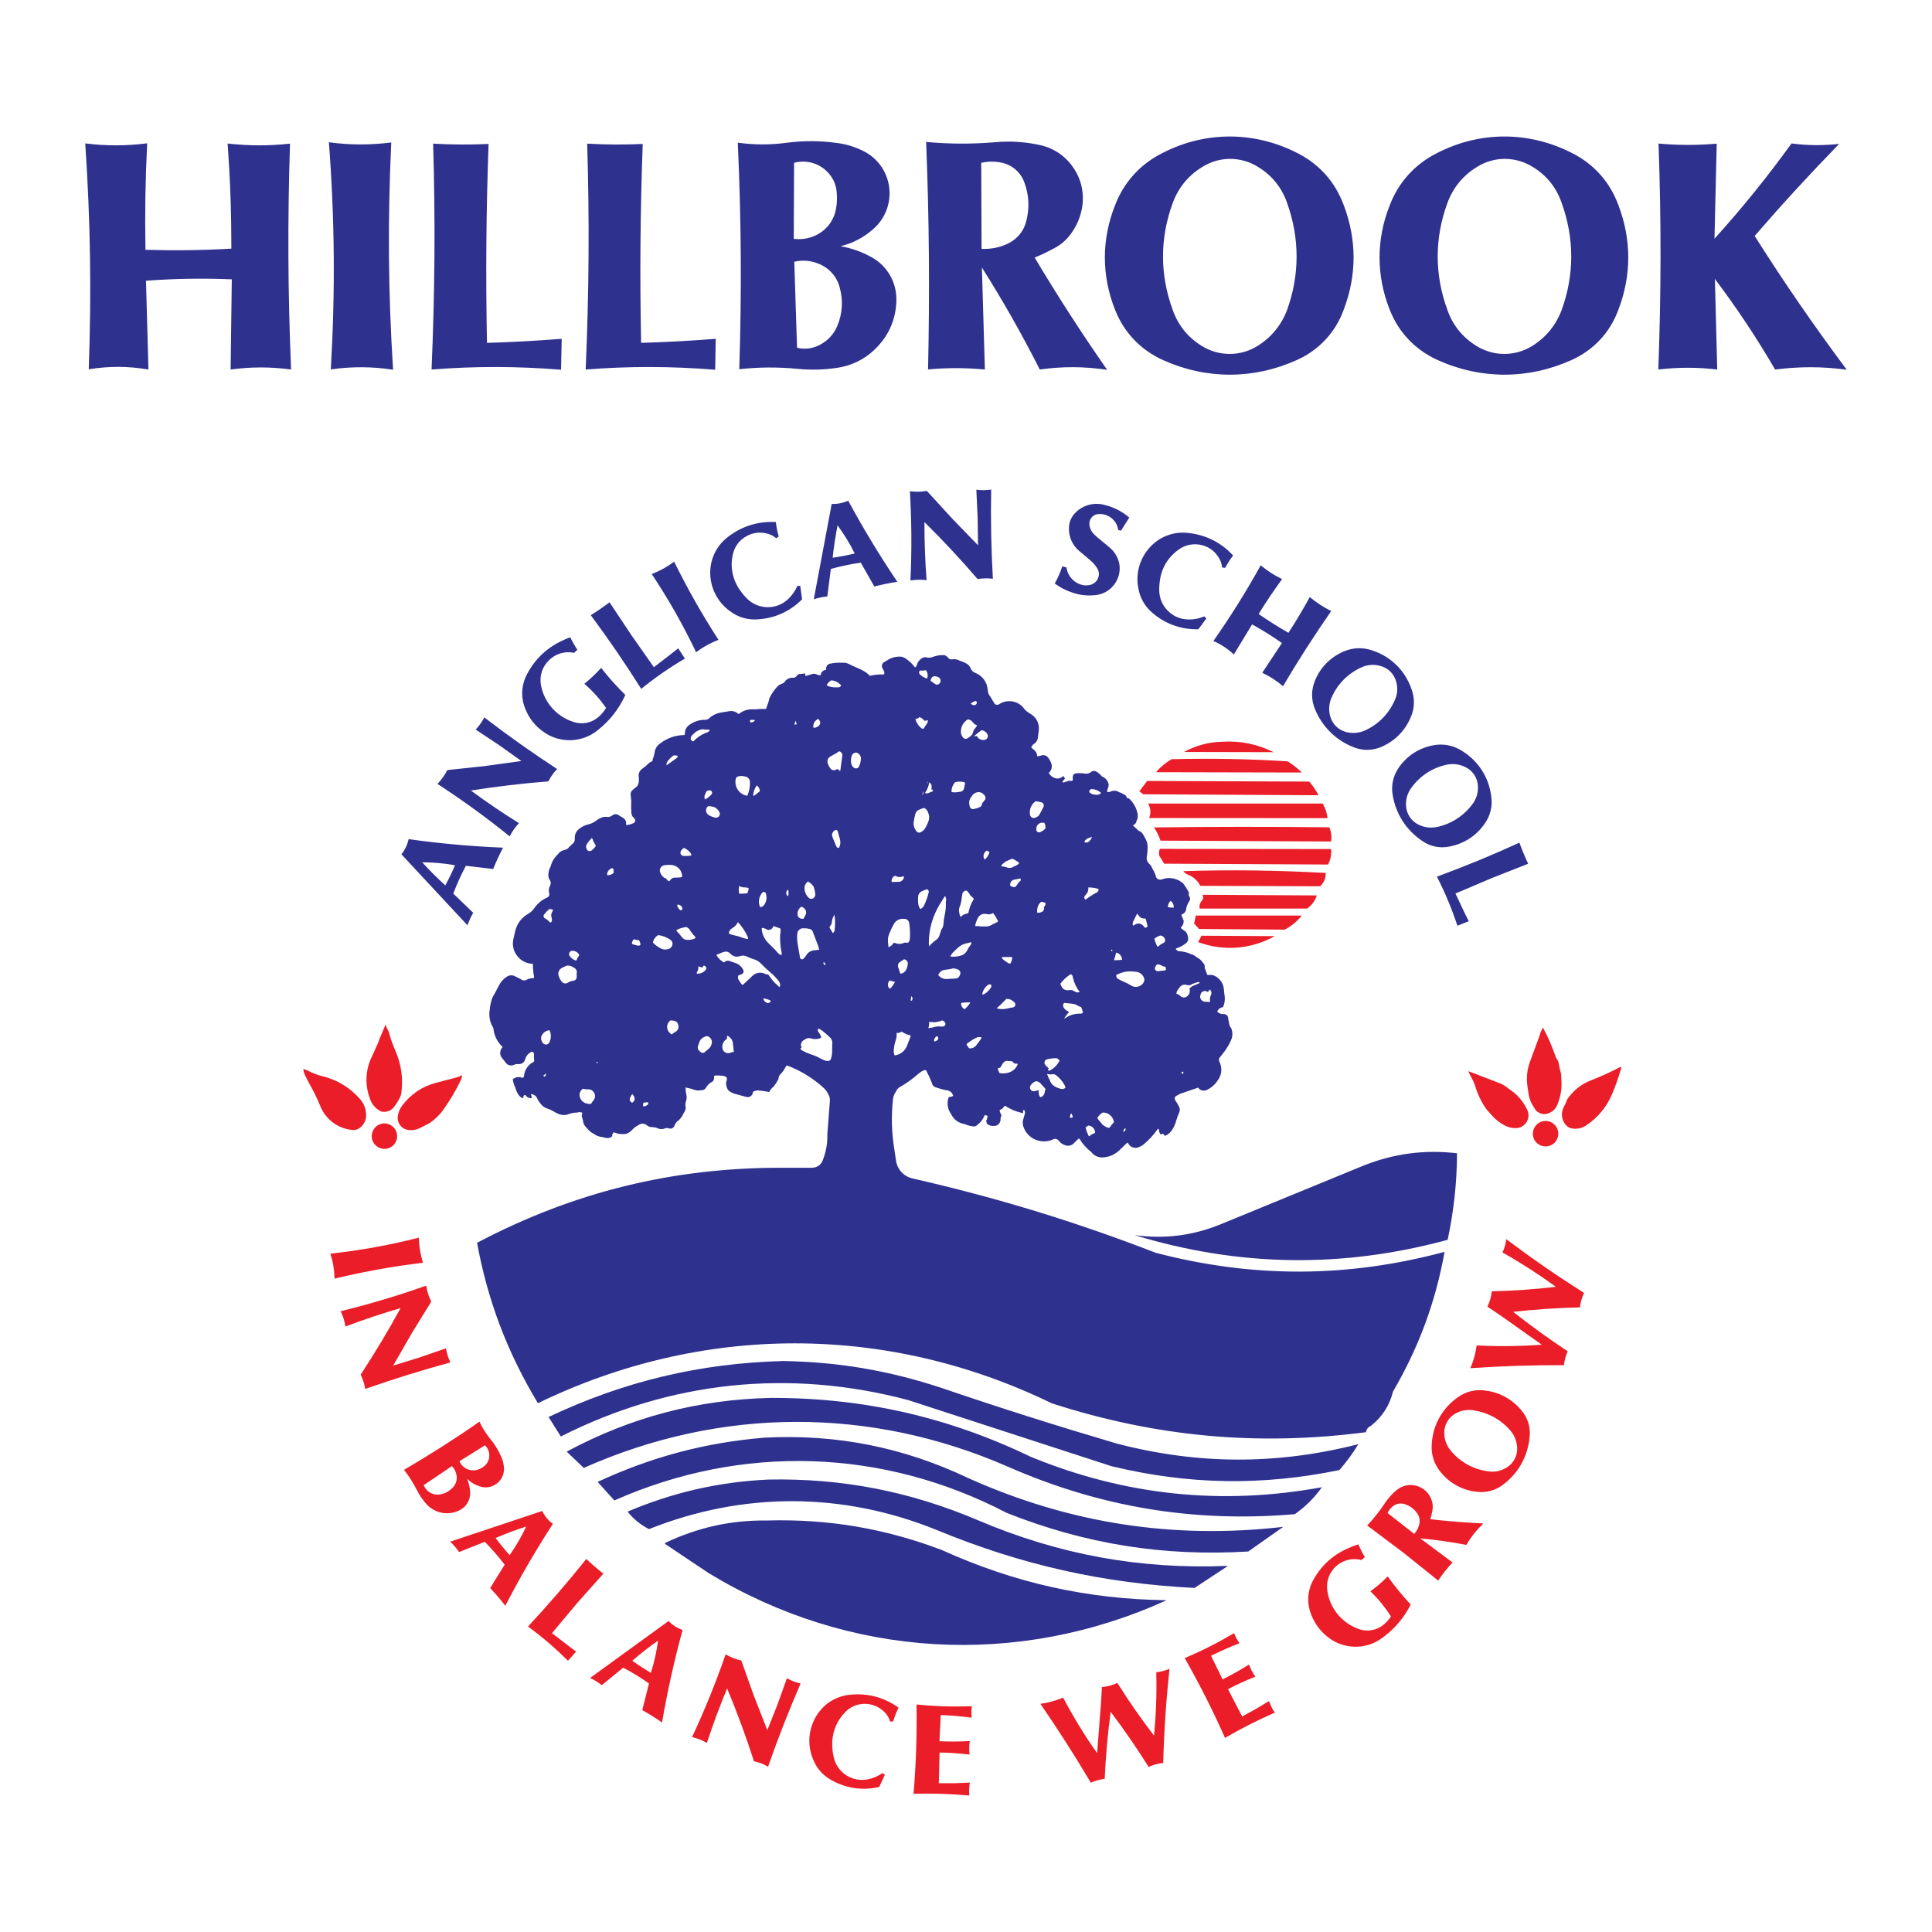 <?xml version="1.0" encoding="utf-8"?>
<!-- Generator: Adobe Illustrator 13.0.0, SVG Export Plug-In . SVG Version: 6.00 Build 14948)  -->
<!DOCTYPE svg PUBLIC "-//W3C//DTD SVG 1.0//EN" "http://www.w3.org/TR/2001/REC-SVG-20010904/DTD/svg10.dtd">
<svg version="1.0" id="Layer_1" xmlns="http://www.w3.org/2000/svg" xmlns:xlink="http://www.w3.org/1999/xlink" x="0px" y="0px"
	 width="192.756px" height="192.756px" viewBox="0 0 192.756 192.756" enable-background="new 0 0 192.756 192.756"
	 xml:space="preserve">
<g>
	<polygon fill-rule="evenodd" clip-rule="evenodd" fill="#FFFFFF" points="0,0 192.756,0 192.756,192.756 0,192.756 0,0 	"/>
	<path fill-rule="evenodd" clip-rule="evenodd" fill="#2F318F" d="M8.855,36.845c0.276-7.742,0.17-14.804-0.351-22.535
		c2.116,0.255,4.062,0.255,6.179-0.011c-0.181,3.648-0.234,6.977-0.17,10.624c2.946,0.085,5.625,0.053,8.571-0.117
		c0-3.605-0.117-6.891-0.372-10.486c2.127,0.234,4.094,0.245,6.221,0.011c-0.245,7.742-0.213,14.793,0.106,22.535
		c-2.053-0.276-3.967-0.276-6.03,0l0.117-8.997c-2.946-0.117-5.625-0.075-8.561,0.138l0.245,8.859
		C12.779,36.525,10.886,36.515,8.855,36.845L8.855,36.845z M33.006,36.855c0.447-7.784,0.394-14.888-0.191-22.662
		c2.126,0.287,4.094,0.287,6.221,0.021c-0.362,7.795-0.309,14.889,0.181,22.673C37.101,36.568,35.133,36.558,33.006,36.855
		L33.006,36.855z M43.056,36.866c0.33-7.742,0.383-14.793,0.159-22.535c1.893,0.106,3.626,0.117,5.53,0.032
		c-0.245,6.817-0.287,13.017-0.16,19.844c2.563-0.074,4.892-0.202,7.455-0.404l-0.063,3.084
		C51.542,36.536,47.491,36.525,43.056,36.866L43.056,36.866z M58.434,36.866c0.33-7.742,0.383-14.793,0.149-22.535
		c1.903,0.106,3.637,0.117,5.541,0.032c-0.245,6.817-0.297,13.017-0.16,19.844c2.563-0.074,4.892-0.202,7.444-0.404l-0.053,3.084
		C66.92,36.536,62.868,36.525,58.434,36.866L58.434,36.866z M79.225,16.245l-0.032,7.583c0.702,0.085,1.372,0,2.031-0.276
		c1.127-0.468,1.936-1.446,2.169-2.648c0.117-0.585,0.138-1.127,0.085-1.723c-0.053-0.691-0.308-1.308-0.755-1.84
		C81.862,16.319,80.511,15.895,79.225,16.245L79.225,16.245z M79.246,26.114l0.276,8.582c0.787,0.191,1.574,0.085,2.287-0.298
		c0.787-0.415,1.372-1.042,1.723-1.861c0.521-1.244,0.606-2.553,0.245-3.86c-0.287-1.085-1.053-1.946-2.095-2.361
		C80.883,25.986,80.075,25.923,79.246,26.114L79.246,26.114z M73.758,36.834c0.245-7.774,0.202-14.835-0.149-22.599
		c1.659,0.223,3.201,0.234,4.86,0.011c1.723-0.224,3.329-0.213,5.051,0.021c0.894,0.117,1.691,0.351,2.5,0.745
		c1.467,0.681,2.467,2.031,2.69,3.637c0.213,1.595-0.383,3.169-1.606,4.222c-0.957,0.84-2.01,1.393-3.243,1.691
		c1.116,0.202,2.105,0.553,3.105,1.106c1.563,0.861,2.499,2.499,2.467,4.286c-0.032,1.691-0.617,3.222-1.744,4.477
		c-1.117,1.266-2.563,2.042-4.232,2.276c-1.308,0.191-2.521,0.223-3.839,0.096C77.608,36.61,75.768,36.621,73.758,36.834
		L73.758,36.834z M97.898,16.245l0.032,8.583c0.957,0.042,1.851-0.139,2.712-0.564c0.883-0.458,1.499-1.223,1.744-2.18
		c0.34-1.309,0.287-2.606-0.181-3.872c-0.372-1.031-1.234-1.776-2.308-1.988C99.218,16.085,98.579,16.096,97.898,16.245
		L97.898,16.245z M92.592,36.855c0.17-7.795,0.117-14.899-0.191-22.694c2.339,0.212,4.488,0.223,6.827,0.032
		c1.554-0.139,2.989-0.053,4.521,0.276c1.393,0.309,2.552,1.095,3.35,2.276s1.096,2.552,0.861,3.967
		c-0.148,0.851-0.446,1.606-0.925,2.339c-0.479,0.755-1.106,1.33-1.904,1.744c-0.638,0.34-1.233,0.627-1.903,0.904
		c2.351,3.935,4.615,7.434,7.231,11.198c-2.297-0.34-4.424-0.351-6.721-0.032c-1.818-3.583-3.627-6.774-5.774-10.177l0.297,10.177
		C96.314,36.685,94.538,36.685,92.592,36.855L92.592,36.855z M116.999,30.91c0.531,1.532,1.521,2.754,2.903,3.605
		c1.712,1.063,3.85,1.063,5.562,0c1.383-0.861,2.371-2.074,2.956-3.605c1.255-3.509,1.255-7.125,0-10.645
		c-0.531-1.542-1.521-2.776-2.914-3.616c-1.701-1.063-3.839-1.063-5.54,0c-1.404,0.851-2.403,2.074-2.967,3.616
		C115.712,23.774,115.712,27.401,116.999,30.91L116.999,30.91z M134.057,30.91c-0.83,2.276-2.478,4.031-4.689,5.02
		c-4.308,1.936-9.019,1.936-13.326,0c-2.232-1.01-3.902-2.754-4.796-5.03c-1.351-3.414-1.351-7.008,0-10.412
		c0.894-2.339,2.553-4.147,4.796-5.253c4.233-2.159,9.082-2.148,13.326,0c2.223,1.095,3.85,2.914,4.7,5.243
		C135.375,23.902,135.375,27.486,134.057,30.91L134.057,30.91z M144.404,30.91c0.531,1.532,1.521,2.754,2.903,3.605
		c1.712,1.063,3.85,1.063,5.562,0c1.383-0.861,2.372-2.074,2.945-3.605c1.266-3.509,1.266-7.125,0-10.645
		c-0.521-1.542-1.51-2.776-2.902-3.616c-1.713-1.063-3.84-1.063-5.541,0c-1.404,0.851-2.403,2.074-2.967,3.616
		C143.117,23.774,143.117,27.401,144.404,30.91L144.404,30.91z M161.462,30.91c-0.829,2.276-2.478,4.031-4.689,5.02
		c-4.308,1.936-9.019,1.936-13.325,0c-2.233-1.01-3.903-2.754-4.797-5.03c-1.351-3.414-1.351-7.008,0-10.412
		c0.894-2.339,2.553-4.147,4.797-5.253c4.232-2.159,9.082-2.148,13.325,0c2.223,1.095,3.85,2.914,4.7,5.243
		C162.78,23.902,162.78,27.486,161.462,30.91L161.462,30.91z M165.45,36.866c0.287-7.742,0.298-14.793,0.021-22.545
		c1.988,0.181,3.817,0.181,5.807,0.011l-0.224,9.486c2.818-3.126,5.222-6.104,7.688-9.507c1.627,0.213,3.127,0.224,4.754,0.042
		c-2.988,3.074-5.626,5.945-8.434,9.188c2.978,4.701,5.859,8.88,9.188,13.347c-2.446-0.33-4.7-0.33-7.146-0.021
		c-1.883-3.222-3.765-6.051-6.009-9.04l0.234,9.04C169.321,36.632,167.46,36.632,165.45,36.866L165.45,36.866z"/>
	<path fill-rule="evenodd" clip-rule="evenodd" fill="#EA1D28" d="M32.963,125.08c3.063-0.34,5.828-0.84,8.816-1.596
		c0.032,0.873,0.17,1.66,0.415,2.5c-3.063,0.371-5.817,0.871-8.816,1.584C33.357,126.697,33.229,125.91,32.963,125.08L32.963,125.08
		z M33.985,130.822c2.978-0.734,5.646-1.531,8.54-2.553c0.085,0.564,0.245,1.074,0.5,1.596l-1.946,3.158l-1.85,3.223l2.648-0.818
		l2.616-0.904c0.085,0.5,0.223,0.947,0.447,1.404c-2.957,0.809-5.615,1.637-8.508,2.648c-0.075-0.512-0.224-0.969-0.447-1.426
		c1.457-2.232,2.701-4.307,3.988-6.646c-1.915,0.562-3.637,1.139-5.509,1.84C34.378,131.801,34.229,131.312,33.985,130.822
		L33.985,130.822z M48.384,144.201l-2.542,1.584c0.149,0.361,0.415,0.639,0.776,0.787c0.351,0.16,0.745,0.17,1.106,0.043
		c0.223-0.086,0.415-0.191,0.595-0.34c0.309-0.256,0.489-0.617,0.5-1.021S48.682,144.477,48.384,144.201L48.384,144.201z
		 M45.087,146.275l-2.818,1.902c0.255,0.639,0.915,1.033,1.595,0.926c0.532-0.074,0.978-0.33,1.34-0.723
		c0.309-0.34,0.426-0.777,0.34-1.223C45.48,146.816,45.332,146.529,45.087,146.275L45.087,146.275z M40.312,146.646
		c2.648-1.553,5.009-3.051,7.529-4.807c0.276,0.617,0.617,1.148,1.042,1.682c0.457,0.541,0.797,1.094,1.084,1.732
		c0.16,0.34,0.255,0.66,0.298,1.021c0.096,0.637-0.138,1.266-0.627,1.68c-0.5,0.426-1.159,0.553-1.765,0.34
		c-0.489-0.148-0.904-0.393-1.266-0.754c0.17,0.426,0.266,0.84,0.298,1.297c0.053,0.713-0.298,1.393-0.904,1.754
		c-0.585,0.342-1.223,0.459-1.893,0.342c-0.659-0.129-1.223-0.457-1.659-0.979c-0.34-0.404-0.617-0.82-0.861-1.299
		C41.216,147.924,40.812,147.295,40.312,146.646L40.312,146.646z M49.447,153.443c0.447,0.615,0.893,1.148,1.404,1.711
		c0.649-0.936,1.17-1.828,1.648-2.85C51.425,152.645,50.479,153.006,49.447,153.443L49.447,153.443z M44.917,153.814l9.178-3.062
		c0.255,0.521,0.596,0.936,1.063,1.287c-1.765,2.732-3.244,5.285-4.743,8.168c-0.489-0.629-0.957-1.182-1.51-1.766l1.446-2.33
		c-0.628-0.828-1.255-1.541-1.979-2.285l-2.563,1.02C45.534,154.463,45.257,154.133,44.917,153.814L44.917,153.814z M52.68,162.279
		c2.084-2.244,3.903-4.35,5.817-6.742c0.553,0.531,1.095,0.99,1.701,1.469l-2.605,2.924l-2.521,3.01l1.798,1.383l0.606,0.457
		l-0.808,0.914C55.381,164.418,54.137,163.344,52.68,162.279L52.68,162.279z M63.081,165.693c0.627,0.447,1.202,0.818,1.861,1.201
		c0.34-1.084,0.563-2.094,0.712-3.211C64.74,164.332,63.932,164.959,63.081,165.693L63.081,165.693z M58.88,167.406l7.827-5.68
		c0.394,0.416,0.851,0.703,1.393,0.895c-0.851,3.137-1.489,6.029-2.052,9.23c-0.649-0.457-1.266-0.84-1.968-1.234l0.67-2.658
		c-0.851-0.596-1.649-1.096-2.574-1.574l-2.137,1.744C59.667,167.842,59.306,167.619,58.88,167.406L58.88,167.406z M69.047,173.309
		c1.297-2.775,2.34-5.359,3.35-8.254c0.5,0.287,1,0.49,1.563,0.617l1.244,3.488l1.351,3.457l1.021-2.574l0.936-2.605
		c0.447,0.244,0.872,0.416,1.361,0.531c-1.212,2.809-2.233,5.402-3.244,8.297c-0.458-0.268-0.893-0.438-1.404-0.543
		c-0.818-2.531-1.659-4.807-2.68-7.275c-0.766,1.852-1.393,3.553-2.021,5.445C70.047,173.617,69.579,173.436,69.047,173.309
		L69.047,173.309z M88.041,176.902l0.245,0.16l-0.564,1.223c-1.744,0.404-3.488,0.117-5.019-0.83
		c-0.724-0.467-1.255-1.105-1.574-1.914c-0.83-1.924-0.276-4.189,1.34-5.52c0.713-0.553,1.521-0.871,2.425-0.945
		c1.723-0.16,3.35,0.287,4.754,1.297c-0.224,0.457-0.394,0.893-0.532,1.371l-0.308,0.021c-0.085-0.297-0.224-0.553-0.415-0.787
		c-0.489-0.584-1.17-0.924-1.925-0.979c-0.766-0.053-1.489,0.203-2.042,0.725c-0.947,0.914-1.436,2.127-1.393,3.434
		c0.01,0.404,0.063,0.777,0.149,1.17c0.17,0.744,0.606,1.361,1.244,1.787c0.648,0.414,1.382,0.553,2.137,0.414
		C87.104,177.424,87.583,177.221,88.041,176.902L88.041,176.902z M91.146,178.965c0.255-3.062,0.34-5.848,0.297-8.91
		c1.883,0.191,3.616,0.244,5.52,0.18c-0.064,0.383-0.064,0.744-0.011,1.139c-1.053-0.139-2.021-0.225-3.094-0.266l-0.128,2.615
		c1.042,0.043,1.989,0.043,3.031-0.021c-0.074,0.457-0.085,0.895-0.021,1.352c-1.032-0.117-1.967-0.191-2.999-0.203l-0.075,3.062
		h1.542l1.553-0.062c-0.074,0.436-0.096,0.85-0.053,1.287C94.804,178.977,93.06,178.912,91.146,178.965L91.146,178.965z
		 M108.831,177.859c-1.638-2.764-3.212-5.221-5.03-7.869c0.798-0.105,1.521-0.309,2.266-0.617c1.053,1.979,2.105,3.711,3.393,5.541
		l0.383-4.945l0.096-1.648c0.553-0.053,1.042-0.18,1.542-0.414c1.169,1.861,2.318,3.51,3.658,5.264
		c0.202-2.17,0.276-4.148,0.223-6.328c0.469-0.053,0.894-0.158,1.319-0.35c-0.341,3.221-0.543,6.168-0.628,9.4
		c-0.521,0.053-0.979,0.18-1.457,0.393c-1.223-1.945-2.403-3.668-3.785-5.498c-0.309,2.287-0.489,4.383-0.596,6.689
		C109.714,177.541,109.278,177.658,108.831,177.859L108.831,177.859z M122.22,173.393c-1.244-2.807-2.51-5.295-4.02-7.965
		c1.744-0.734,3.286-1.521,4.924-2.488c0.139,0.361,0.309,0.68,0.543,1c-1,0.393-1.883,0.787-2.84,1.254l1.148,2.361
		c0.936-0.467,1.755-0.926,2.638-1.479c0.159,0.436,0.361,0.818,0.638,1.201c-0.968,0.385-1.818,0.777-2.733,1.256l1.415,2.723
		l1.351-0.744l1.329-0.799c0.139,0.416,0.319,0.787,0.574,1.16C125.432,171.639,123.879,172.426,122.22,173.393L122.22,173.393z
		 M136.726,158.76c0.639-0.457,1.181-0.926,1.723-1.479c0.734,1.01,1.446,1.893,2.298,2.809c-0.691,1.361-1.628,2.445-2.861,3.338
		c-1.616,1.203-3.881,1.148-5.444-0.127c-0.776-0.617-1.33-1.393-1.67-2.328c-0.383-1.053-0.33-2.17,0.17-3.18
		c0.798-1.531,2.021-2.67,3.605-3.34c0.329-0.148,0.627-0.266,0.968-0.373c0.202,0.457,0.404,0.852,0.659,1.277l-0.33,0.287
		c-0.893-0.234-1.818-0.012-2.52,0.596c-0.691,0.615-1.021,1.498-0.904,2.424c0.244,1.84,1.531,3.361,3.317,3.924
		c0.83,0.225,1.702,0.033,2.351-0.531c0.276-0.234,0.5-0.488,0.691-0.787C138.172,160.334,137.523,159.537,136.726,158.76
		L136.726,158.76z M138.438,150.955l2.659,2.084c0.266-0.287,0.426-0.617,0.511-1s0-0.777-0.234-1.084
		c-0.319-0.438-0.733-0.734-1.244-0.895c-0.426-0.127-0.872-0.031-1.202,0.256C138.715,150.496,138.555,150.699,138.438,150.955
		L138.438,150.955z M143.489,157.697l-3.499-2.809l-3.583-2.689c0.648-0.691,1.19-1.373,1.723-2.17
		c0.351-0.531,0.733-0.969,1.223-1.373c0.574-0.467,1.318-0.615,2.021-0.402c0.702,0.211,1.244,0.744,1.468,1.445
		c0.117,0.352,0.138,0.691,0.063,1.043c-0.053,0.287-0.116,0.541-0.202,0.828c1.361,0.16,2.605,0.266,3.967,0.352l1.33,0.074
		c-0.681,0.648-1.224,1.33-1.702,2.137c-1.573-0.297-3.01-0.498-4.604-0.648l3.232,2.404
		C144.383,156.463,143.926,157.027,143.489,157.697L143.489,157.697z M148.467,146.797c0.638,0.096,1.255-0.021,1.818-0.363
		c0.702-0.402,1.116-1.158,1.085-1.977c-0.032-0.648-0.256-1.234-0.681-1.734c-0.968-1.117-2.233-1.797-3.69-2.02
		c-0.648-0.096-1.266,0.02-1.829,0.35c-0.702,0.416-1.106,1.17-1.074,1.979c0.021,0.66,0.255,1.244,0.681,1.744
		C145.733,145.902,146.999,146.594,148.467,146.797L148.467,146.797z M151.784,140.703c0.639,0.744,0.926,1.658,0.83,2.627
		c-0.17,1.914-1.074,3.582-2.595,4.752c-0.766,0.607-1.702,0.873-2.681,0.756c-1.436-0.16-2.69-0.84-3.604-1.967
		c-0.639-0.777-0.946-1.703-0.894-2.701c0.085-1.926,1.021-3.648,2.595-4.754c0.809-0.586,1.755-0.818,2.733-0.682
		C149.615,138.904,150.859,139.596,151.784,140.703L151.784,140.703z M156.038,136.203c-3.212-0.01-6.136,0.086-9.337,0.299
		c0.319-0.744,0.511-1.469,0.627-2.266c2.233,0.107,4.275,0.086,6.498-0.074l-4.052-2.871l-1.372-0.926
		c0.234-0.488,0.372-0.979,0.437-1.531c2.201-0.053,4.2-0.191,6.392-0.447c-1.766-1.287-3.436-2.359-5.328-3.434
		c0.202-0.426,0.319-0.842,0.372-1.318c2.595,1.945,5.03,3.625,7.763,5.359c-0.212,0.467-0.351,0.936-0.414,1.445
		c-2.287,0.053-4.371,0.191-6.657,0.447c1.818,1.426,3.52,2.658,5.444,3.936C156.209,135.268,156.092,135.715,156.038,136.203
		L156.038,136.203z"/>
	<path fill-rule="evenodd" clip-rule="evenodd" fill="#2F318F" d="M44.428,88.337c0.362-0.67,0.67-1.308,0.968-2.01
		c-1.117-0.202-2.148-0.287-3.275-0.297C42.875,86.859,43.598,87.582,44.428,88.337L44.428,88.337z M46.64,92.315l-6.593-7.083
		c0.361-0.446,0.595-0.946,0.723-1.51c3.222,0.447,6.168,0.712,9.422,0.851c-0.383,0.712-0.681,1.382-0.989,2.127L46.48,86.38
		c-0.489,0.925-0.883,1.797-1.255,2.776l1.989,1.914C46.98,91.475,46.799,91.868,46.64,92.315L46.64,92.315z M50.851,83.445
		c-2.382-1.925-4.637-3.562-7.2-5.232c0.394-0.425,0.712-0.862,0.979-1.383l3.701-0.394l3.69-0.51l-2.254-1.606l-2.308-1.531
		c0.351-0.372,0.617-0.755,0.861-1.212c2.425,1.861,4.701,3.467,7.264,5.147c-0.361,0.372-0.638,0.766-0.872,1.233
		c-2.669,0.212-5.083,0.5-7.731,0.915c1.606,1.181,3.105,2.201,4.796,3.254C51.404,82.531,51.106,82.946,50.851,83.445
		L50.851,83.445z M58.306,68.217c0.617-0.5,1.138-0.989,1.67-1.584c0.766,0.989,1.531,1.829,2.414,2.701
		c-0.638,1.403-1.531,2.542-2.733,3.499c-1.563,1.297-3.839,1.361-5.466,0.16c-0.819-0.585-1.404-1.33-1.776-2.255
		c-0.436-1.042-0.425-2.169,0.032-3.201c0.745-1.574,1.925-2.776,3.488-3.542c0.319-0.159,0.617-0.287,0.957-0.415
		c0.213,0.436,0.436,0.83,0.712,1.244l-0.319,0.309c-0.915-0.191-1.829,0.074-2.5,0.723c-0.669,0.648-0.978,1.552-0.818,2.478
		c0.33,1.829,1.691,3.297,3.499,3.765c0.84,0.191,1.712-0.053,2.34-0.648c0.266-0.255,0.479-0.511,0.659-0.83
		C59.816,69.706,59.136,68.95,58.306,68.217L58.306,68.217z M63.974,68.727c-1.638-2.595-3.211-4.892-5.03-7.349
		c0.66-0.415,1.255-0.818,1.872-1.287l2.169,3.265l2.254,3.211l1.819-1.404l0.606-0.479l0.67,1.021
		C66.761,66.632,65.399,67.579,63.974,68.727L63.974,68.727z M69.451,65.069c-1.33-2.775-2.723-5.222-4.424-7.795
		c0.819-0.319,1.531-0.712,2.233-1.233c1.372,2.765,2.754,5.211,4.424,7.795C70.866,64.154,70.164,64.537,69.451,65.069
		L69.451,65.069z M79.554,58.454h0.287l0.181,1.34c-1.276,1.287-2.914,1.978-4.722,2.01c-0.872,0-1.67-0.255-2.382-0.766
		c-1.733-1.18-2.489-3.392-1.818-5.37c0.308-0.862,0.819-1.563,1.552-2.117c1.383-1.063,3.01-1.563,4.754-1.467
		c0.053,0.5,0.149,0.957,0.287,1.446l-0.255,0.17c-0.234-0.202-0.479-0.34-0.777-0.425c-0.734-0.234-1.5-0.159-2.169,0.213
		c-0.681,0.361-1.149,0.968-1.351,1.712c-0.319,1.276-0.085,2.563,0.66,3.647c0.234,0.33,0.468,0.617,0.755,0.904
		c0.553,0.532,1.255,0.819,2.031,0.83c0.776,0,1.478-0.277,2.042-0.809C79.033,59.39,79.331,58.964,79.554,58.454L79.554,58.454z
		 M83.074,55.646c0.766-0.106,1.457-0.245,2.201-0.425c-0.5-1.01-1.042-1.893-1.712-2.808C83.351,53.52,83.191,54.53,83.074,55.646
		L83.074,55.646z M81.192,59.784l1.787-9.508c0.584,0.021,1.116-0.085,1.648-0.319c1.553,2.861,3.084,5.392,4.902,8.093
		c-0.797,0.117-1.521,0.266-2.297,0.468l-1.351-2.382c-1.042,0.149-1.978,0.351-2.988,0.627l-0.351,2.744
		C82.064,59.56,81.639,59.645,81.192,59.784L81.192,59.784z M90.837,57.912c0.138-3.052,0.117-5.838-0.053-8.901
		c0.574,0.074,1.117,0.063,1.691-0.032l2.51,2.744l2.595,2.68l-0.042-2.765l-0.127-2.776c0.51,0.064,0.978,0.054,1.478-0.021
		c-0.053,3.063,0,5.849,0.17,8.901c-0.521-0.064-0.999-0.053-1.521,0.032c-1.744-2.021-3.403-3.807-5.307-5.689
		c0,1.999,0.064,3.807,0.213,5.796C91.901,57.816,91.391,57.827,90.837,57.912L90.837,57.912z M105.981,56.508l0.425,0.106
		c0.117,0.936,0.883,1.691,1.819,1.787c0.201,0.011,0.382,0,0.573-0.053c0.362-0.096,0.639-0.351,0.767-0.691
		c0.127-0.341,0.085-0.713-0.128-1.01c-0.191-0.287-0.394-0.521-0.659-0.745l-1.085-0.915c-0.713-0.596-1.085-1.446-1.042-2.372
		c0.021-0.489,0.191-0.936,0.51-1.319c0.713-0.83,1.819-1.191,2.893-0.957c0.989,0.223,1.841,0.638,2.616,1.297l-0.829,1.308
		l-0.276-0.063c-0.063-0.468-0.287-0.873-0.648-1.17c-0.362-0.298-0.809-0.447-1.276-0.426c-0.267,0-0.511,0.106-0.691,0.298
		c-0.181,0.202-0.276,0.447-0.266,0.712c0.031,0.383,0.191,0.734,0.468,1.01c0.138,0.139,0.276,0.255,0.425,0.383l1.053,0.872
		c0.543,0.426,0.894,1,1.043,1.67c0.127,0.755-0.054,1.489-0.511,2.095c-0.457,0.606-1.127,0.979-1.882,1.053
		c-0.83,0.085-1.606,0-2.383-0.287c-0.616-0.213-1.138-0.489-1.669-0.872C105.545,57.667,105.779,57.125,105.981,56.508
		L105.981,56.508z M120.146,61.496l0.213,0.202l-0.798,1.085c-1.808,0.042-3.478-0.596-4.796-1.83
		c-0.628-0.606-1.021-1.351-1.181-2.212c-0.437-2.042,0.563-4.158,2.425-5.126c0.818-0.404,1.68-0.553,2.584-0.436
		c1.733,0.191,3.254,0.958,4.435,2.244c-0.309,0.404-0.553,0.787-0.798,1.233l-0.308-0.042c-0.021-0.308-0.106-0.585-0.256-0.851
		c-0.361-0.681-0.957-1.159-1.701-1.361s-1.51-0.096-2.17,0.298c-1.105,0.702-1.84,1.787-2.052,3.084
		c-0.064,0.404-0.097,0.766-0.085,1.17c0.031,0.776,0.329,1.467,0.882,2.01s1.255,0.83,2.031,0.84
		C119.125,61.815,119.636,61.719,120.146,61.496L120.146,61.496z M121.061,63.952c1.755-2.51,3.233-4.871,4.722-7.55
		c0.671,0.553,1.341,0.989,2.128,1.372c-0.213,0.298-0.404,0.564-0.606,0.861l-0.596,0.861c-0.404,0.596-0.755,1.149-1.138,1.766
		c1,0.681,1.925,1.276,2.978,1.872c0.776-1.191,1.436-2.308,2.127-3.562c0.681,0.553,1.351,1,2.138,1.393
		c-1.744,2.521-3.254,4.86-4.808,7.498c-0.648-0.553-1.308-0.979-2.073-1.34l1.968-2.967c-0.989-0.691-1.915-1.276-2.978-1.861
		l-1.819,2.999C122.476,64.718,121.826,64.292,121.061,63.952L121.061,63.952z M132.854,69.588
		c-0.266,0.596-0.308,1.223-0.148,1.851c0.213,0.798,0.829,1.404,1.627,1.606c0.638,0.148,1.266,0.096,1.861-0.17
		c1.34-0.617,2.35-1.648,2.956-2.999c0.276-0.584,0.33-1.223,0.149-1.85c-0.202-0.797-0.819-1.404-1.617-1.595
		c-0.638-0.17-1.275-0.117-1.871,0.16C134.472,67.207,133.45,68.238,132.854,69.588L132.854,69.588z M137.854,74.502
		c-0.894,0.393-1.861,0.415-2.766,0.063c-1.808-0.702-3.169-2.052-3.902-3.839c-0.372-0.915-0.372-1.882,0-2.797
		c0.542-1.351,1.552-2.361,2.882-2.935c0.925-0.394,1.914-0.426,2.86-0.096c1.851,0.617,3.254,2,3.893,3.839
		c0.351,0.936,0.329,1.914-0.074,2.829C140.182,72.906,139.183,73.917,137.854,74.502L137.854,74.502z M140.831,78.575
		c-0.394,0.521-0.585,1.127-0.553,1.776c0.031,0.819,0.499,1.553,1.233,1.915c0.585,0.298,1.212,0.372,1.86,0.245
		c1.437-0.319,2.648-1.095,3.531-2.276c0.394-0.521,0.585-1.127,0.553-1.787c-0.032-0.819-0.5-1.542-1.233-1.904
		c-0.585-0.297-1.212-0.383-1.861-0.255C142.915,76.597,141.703,77.384,140.831,78.575L140.831,78.575z M144.627,84.456
		c-0.957,0.202-1.903,0.01-2.712-0.542c-1.605-1.074-2.647-2.68-2.967-4.594c-0.17-0.968,0.043-1.915,0.606-2.733
		c0.829-1.191,2.031-1.967,3.456-2.233c0.989-0.181,1.957,0,2.808,0.532c1.67,1.01,2.733,2.659,2.967,4.594
		c0.139,0.989-0.105,1.946-0.691,2.744C147.254,83.414,146.053,84.179,144.627,84.456L144.627,84.456z M143.362,87.465
		c2.871-1.063,5.444-2.116,8.23-3.393c0.266,0.734,0.543,1.394,0.872,2.106l-3.647,1.436l-3.605,1.531l0.979,2.074l0.352,0.691
		l-1.138,0.447C144.829,90.624,144.191,89.093,143.362,87.465L143.362,87.465z"/>
	<path fill-rule="evenodd" clip-rule="evenodd" fill="#EA1D28" d="M121.954,74.002c1.808-0.106,3.488,0.234,5.104,1.042
		l-8.933-0.021C119.338,74.374,120.582,74.034,121.954,74.002L121.954,74.002z M116.893,75.746c3.978-0.096,7.593-0.032,11.57,0.213
		c0.531,0.319,0.979,0.68,1.414,1.116l-14.537-0.032C115.786,76.512,116.286,76.097,116.893,75.746L116.893,75.746z M114.457,77.916
		l16.165,0.064c0.372,0.425,0.669,0.861,0.925,1.361l-17.483-0.096c-0.128-0.106-0.255-0.202-0.394-0.297
		C113.946,78.596,114.191,78.277,114.457,77.916L114.457,77.916z M114.542,80.17h17.43c0.256,0.468,0.415,0.925,0.479,1.457
		l-17.802-0.011C114.851,81.148,114.808,80.617,114.542,80.17L114.542,80.17z M115.138,82.552
		c6.009-0.075,11.475-0.075,17.483-0.011c0.202,0.458,0.255,0.925,0.181,1.415l-17.016-0.085
		C115.616,83.392,115.414,82.978,115.138,82.552L115.138,82.552z M115.723,84.69l17.079,0.021c0.053,0.542-0.054,1.053-0.298,1.542
		l-16.356-0.085l-0.479-0.776C115.605,85.147,115.627,84.913,115.723,84.69L115.723,84.69z M118.062,86.913
		c4.882-0.149,9.327-0.085,14.208,0.181c0.011,0.51-0.181,0.978-0.553,1.329l-11.964-0.042c-0.255-0.51-0.67-0.893-1.202-1.106
		C118.349,87.2,118.189,87.083,118.062,86.913L118.062,86.913z M119.955,89.273l11.422,0.064c-0.171,0.542-0.5,0.978-0.968,1.308
		h-10.72c-0.054-0.297,0.031-0.585,0.233-0.798c0.074-0.085,0.117-0.18,0.117-0.287C120.051,89.454,120.019,89.358,119.955,89.273
		L119.955,89.273z M119.307,91.347c-0.054,0.276-0.106,0.521-0.17,0.797l0.499,0.542l8.54,0.063c0.67-0.351,1.223-0.808,1.701-1.403
		H119.307L119.307,91.347z M119.87,93.357l-0.33,0.638c2.553,0.936,5.265,0.723,7.646-0.596L119.87,93.357L119.87,93.357z"/>
	<path fill-rule="evenodd" clip-rule="evenodd" fill="#EA1D28" d="M152.933,113.105c0-0.596,0.437-1.127,1.021-1.244
		c0.596-0.117,1.191,0.201,1.425,0.766c0.234,0.553,0.032,1.201-0.468,1.541c-0.5,0.33-1.181,0.268-1.605-0.158
		C153.061,113.766,152.933,113.457,152.933,113.105L152.933,113.105z M153.943,102.523c-0.159,0.256-0.266,0.512-0.341,0.809
		l-0.956,2.596c-0.287,0.797-0.373,1.584-0.256,2.424l0.117,0.797c0.074,0.5,0.255,0.947,0.553,1.352
		c0.117,0.256,0.309,0.447,0.563,0.553c0.245,0.117,0.511,0.127,0.776,0.053c0.457-0.137,0.819-0.467,0.989-0.914
		c0.319-0.787,0.446-1.574,0.394-2.424l-0.032-0.629c-0.096-0.309-0.159-0.605-0.213-0.924c-0.031-0.256-0.127-0.479-0.287-0.682
		l-0.021-0.053C154.869,104.438,154.465,103.502,153.943,102.523L153.943,102.523z M161.707,106.428
		c0.053,0.096,0.053,0.223-0.011,0.318c-0.245,0.818-0.5,1.553-0.83,2.35c-0.553,1.33-1.425,2.393-2.616,3.191
		c-0.436,0.287-0.925,0.383-1.425,0.297c-0.244-0.043-0.446-0.17-0.606-0.35c-0.425-0.5-0.51-1.203-0.202-1.777
		c0.139-0.266,0.256-0.521,0.362-0.809c0.605-0.861,1.382-1.488,2.371-1.871C159.792,107.373,160.718,106.947,161.707,106.428
		L161.707,106.428z M146.51,106.873c0.074,0.225,0.17,0.426,0.298,0.639c0.148,0.266,0.266,0.521,0.361,0.809
		c0.255,0.85,0.606,1.584,1.106,2.318l0.553,0.627c0.394,0.447,0.818,0.777,1.34,1.043c0.341,0.17,0.691,0.254,1.085,0.244
		c0.436-0.012,0.829-0.234,1.053-0.605c0.233-0.385,0.255-0.83,0.063-1.225c-0.318-0.658-0.723-1.201-1.276-1.68l-0.84-0.627
		c-0.233-0.17-0.468-0.299-0.744-0.383l-0.021-0.012L146.51,106.873L146.51,106.873z"/>
	<path fill-rule="evenodd" clip-rule="evenodd" fill="#EA1D28" d="M38.473,102.215c0.074,0.256,0.181,0.479,0.308,0.713
		c0.181,0.682,0.394,1.287,0.681,1.936c0.574,1.34,0.766,2.701,0.585,4.148c-0.021,0.17-0.064,0.318-0.138,0.479
		c-0.181,0.35-0.372,0.658-0.606,0.967c-0.308,0.383-0.808,0.553-1.276,0.436c-0.5-0.244-0.862-0.637-1.063-1.137
		c-0.585-1.436-0.532-2.979,0.149-4.361l0.606-1.34c0.053-0.127,0.096-0.232,0.127-0.361L38.473,102.215L38.473,102.215z
		 M30.263,106.65c0.181,0.053,0.351,0.117,0.521,0.201c0.446,0.234,0.882,0.395,1.382,0.521c1.478,0.361,2.733,1.127,3.743,2.266
		c0.426,0.479,0.638,1.074,0.617,1.713c-0.021,0.445-0.224,0.85-0.575,1.137c-0.244,0.203-0.553,0.287-0.861,0.244
		c-1.404-0.158-2.595-1.053-3.127-2.359c-0.33-0.799-0.67-1.5-1.095-2.244l-0.415-0.809
		C30.348,107.107,30.284,106.895,30.263,106.65L30.263,106.65z M46.087,107.277c0.01,0.16-0.021,0.299-0.085,0.436
		c-0.5,1.043-1.032,1.947-1.691,2.893c-0.404,0.586-0.872,1.043-1.447,1.447l-0.957,0.488c-0.383,0.191-0.787,0.256-1.212,0.191
		c-0.319-0.053-0.585-0.211-0.777-0.467c-0.191-0.256-0.276-0.564-0.234-0.883c0.053-0.404,0.202-0.756,0.447-1.084
		c0.851-1.129,1.978-1.895,3.339-2.256c0.659-0.18,1.266-0.34,1.925-0.5C45.651,107.48,45.863,107.395,46.087,107.277
		L46.087,107.277z M37.09,113.361c-0.011-0.607,0.425-1.139,1.021-1.256c0.585-0.117,1.191,0.213,1.415,0.766
		c0.234,0.553,0.032,1.213-0.468,1.543c-0.5,0.33-1.18,0.266-1.595-0.16C37.218,114.01,37.09,113.701,37.09,113.361L37.09,113.361z"
		/>
	<path fill-rule="evenodd" clip-rule="evenodd" fill="#2F318F" d="M94.24,65.367c0.139,0.053,0.255,0.138,0.362,0.266
		c0.096,0.128,0.245,0.181,0.404,0.149c0.266-0.042,0.521,0,0.755,0.138c0.212,0.064,0.404,0.139,0.596,0.245
		c0.223,0.106,0.383,0.276,0.479,0.5c0.085,0.223,0.245,0.383,0.468,0.468c0.723,0.276,1.202,0.957,1.244,1.723
		c0.012,0.234,0.097,0.446,0.245,0.627l0.404,0.67c0.042,0.085,0.117,0.138,0.213,0.159c0.085,0.021,0.181,0.011,0.255-0.042
		c0.383-0.255,0.83-0.361,1.287-0.298c0.446,0.064,0.851,0.276,1.148,0.627c0.074,0.096,0.139,0.17,0.213,0.266
		c0.17,0.149,0.34,0.266,0.542,0.383c0.553,0.33,0.861,0.957,0.787,1.606l-0.096,0.776c-0.032,0.244-0.16,0.446-0.372,0.574
		c-0.128,0.096-0.224,0.202-0.287,0.352c0.042,0.063,0.096,0.117,0.159,0.159c0.17,0.127,0.309,0.277,0.394,0.468
		c0.021,0.096,0.032,0.17,0.032,0.266c0.148,0,0.276-0.021,0.414-0.075c0.234-0.085,0.5-0.01,0.66,0.181
		c0.159,0.191,0.266,0.393,0.351,0.627c0.106,0.33,0.011,0.702-0.256,0.925c0.011,0.064,0.043,0.106,0.086,0.149
		c0.148,0.191,0.351,0.33,0.585,0.393c0.276,0.075,0.563-0.021,0.755-0.223c0.096,0.064,0.148,0.16,0.181,0.266
		c-0.096,0.096-0.181,0.202-0.266,0.309c0.053,0.053,0.116,0.075,0.191,0.053l0.436-0.149c0.128-0.011,0.234-0.011,0.362,0.011
		c0.053-0.064,0.074-0.138,0.063-0.224c-0.021-0.138,0-0.266,0.053-0.393c0.106-0.117,0.266-0.17,0.415-0.149
		c0.255-0.021,0.489-0.011,0.744,0.032c0.213,0.042,0.437-0.021,0.606-0.16s0.404-0.138,0.585-0.01
		c0.202,0.138,0.372,0.287,0.531,0.468c0.287,0.117,0.5,0.34,0.606,0.638c0.053,0.138,0.053,0.298-0.011,0.436
		c-0.063,0.16-0.096,0.308-0.096,0.479c0.117,0,0.234-0.021,0.352-0.064c0.266-0.117,0.563-0.106,0.808,0.053
		c0.213,0.074,0.404,0.16,0.596,0.276c0.117,0.075,0.191,0.181,0.213,0.319c0.117,0,0.233,0.054,0.309,0.139
		c0.383,0.404,0.627,0.851,0.744,1.382c0.063,0.266,0.032,0.532-0.096,0.766c-0.032,0.212-0.17,0.382-0.372,0.446l0.585,0.532
		c0.181,0.064,0.318,0.181,0.425,0.34c0.106,0.17,0.191,0.34,0.287,0.521c0.128,0.245,0.191,0.5,0.181,0.776
		c0,0.351-0.031,0.66-0.085,1c-0.042,0.234,0.043,0.479,0.224,0.638c0.148,0.138,0.266,0.298,0.33,0.5
		c0.148,0.224,0.255,0.458,0.34,0.713c0.011,0.138,0.085,0.266,0.202,0.33c0.128,0.075,0.266,0.085,0.394,0.042
		c0.733-0.287,1.563-0.127,2.148,0.404c0.202,0.266,0.361,0.521,0.521,0.808c0.054,0.106,0.063,0.234,0.011,0.351l0.096,0.16
		c0.074,0.138,0.074,0.319-0.021,0.447c-0.17,0.244-0.276,0.5-0.318,0.797c-0.032,0.245-0.202,0.447-0.437,0.521
		c-0.031,0.042-0.031,0.096-0.011,0.149l0.191,0.436c0.043,0.266-0.063,0.532-0.266,0.713c0.011,0.063,0.043,0.117,0.096,0.148
		c0.148,0.096,0.276,0.191,0.415,0.309c0.17,0.234,0.233,0.51,0.213,0.798c-0.043,0.148-0.128,0.266-0.256,0.351
		c-0.298,0.234-0.605,0.394-0.968,0.5c-0.011,0.042,0,0.074,0.032,0.106c0.085,0.106,0.202,0.16,0.34,0.17
		c0.394,0.021,0.756,0.106,1.117,0.276c0.213,0.053,0.394,0.149,0.553,0.298c0.298,0.138,0.532,0.351,0.702,0.627
		c0.117,0.106,0.159,0.255,0.128,0.404c0.01,0.075,0.021,0.128,0.053,0.192l0.224,0.574c0.074,0,0.148,0,0.223-0.011
		c0.191-0.021,0.362,0.021,0.532,0.106c0.531,0.277,0.861,0.797,0.893,1.393c0.012,0.191,0.032,0.361,0.064,0.553
		c0.063,0.395,0.011,0.777-0.149,1.139c-0.042,0.031-0.096,0.053-0.148,0.053c-0.202,0.064-0.351,0.203-0.436,0.395
		c0.01,0.053,0.042,0.084,0.085,0.105c0.17,0.117,0.361,0.17,0.563,0.16c0.117,0,0.223,0.031,0.308,0.117
		c0.086,0.074,0.128,0.18,0.128,0.297l0.106,0.553c0.021,0.17,0.096,0.309,0.202,0.438c0.159,0.393,0.159,0.807-0.011,1.189
		c-0.181,0.416-0.394,0.766-0.659,1.139l-0.468,0.596c-0.096,0.117-0.106,0.275-0.043,0.414c0.287,0.564,0.256,1.213-0.074,1.744
		c-0.266,0.436-0.606,0.777-1.053,1.021c-0.148,0.096-0.319,0.139-0.489,0.127c-0.202-0.01-0.372-0.105-0.479-0.275
		c-0.021-0.021-0.053-0.021-0.085,0l-1.425,0.488c-0.277,0.086-0.511,0.203-0.756,0.352c-0.053,0.053-0.085,0.127-0.095,0.201
		c0,0.074,0.021,0.15,0.063,0.213c0.148,0.213,0.266,0.414,0.383,0.648c0.085,0.182,0.085,0.383,0,0.564
		c-0.117,0.266-0.213,0.521-0.298,0.809c-0.085,0.309-0.191,0.574-0.361,0.85c-0.171,0.299-0.426,0.521-0.745,0.67l-0.223-0.223
		c-0.074,0.053-0.171,0.064-0.267,0.043c-0.085-0.17-0.127-0.34-0.138-0.531c-0.054,0.01-0.106,0.031-0.149,0.084
		c-0.394,0.553-0.818,1.01-1.329,1.447c-0.191,0.158-0.394,0.266-0.627,0.34c-0.202,0.053-0.404,0.031-0.585-0.053
		c-0.181-0.096-0.319-0.246-0.404-0.438c-0.053,0.012-0.106,0.043-0.139,0.086l-0.712,0.691c-0.468,0.436-1.043,0.68-1.681,0.701
		c-0.436,0.012-0.84-0.18-1.105-0.531c-0.489-0.383-0.872-0.818-1.202-1.352c-0.063,0.012-0.117,0.043-0.159,0.086l-0.394,0.393
		c-0.202,0.203-0.489,0.287-0.766,0.213c-0.298-0.074-0.554-0.232-0.745-0.488c-0.117-0.16-0.351-0.223-0.531-0.127
		c-0.574,0.266-1.202,0.275-1.787,0.031c-0.574-0.244-0.999-0.713-1.201-1.309c-0.085-0.266-0.085-0.543,0.021-0.809l0.148-0.541
		c0-0.117-0.031-0.225-0.096-0.309c-0.043,0-0.074,0.031-0.085,0.062c-0.021,0.086-0.032,0.16-0.011,0.246
		c-0.063,0.021-0.128,0.01-0.181-0.021c-0.596-0.139-1.106-0.361-1.605-0.691c-0.064,0.01-0.117,0.053-0.139,0.105
		c-0.085,0.15-0.234,0.256-0.404,0.299c-0.021,0.053-0.011,0.127,0.011,0.18c0.043,0.129,0.096,0.246,0.17,0.352
		c-0.063,0.117-0.096,0.234-0.106,0.361c0.021,0.17-0.031,0.34-0.148,0.479s-0.266,0.213-0.447,0.225
		c-0.201,0.02-0.382-0.012-0.573-0.086c-0.107-0.043-0.182-0.127-0.224-0.244c-0.043-0.107-0.032-0.225,0.031-0.33
		c0.032-0.107,0.054-0.201,0.075-0.309c0-0.021-0.011-0.031-0.021-0.043c0,0-0.021-0.01-0.032-0.01
		c-0.085-0.033-0.17-0.043-0.255-0.043c-0.011,0.031-0.011,0.064-0.032,0.096c-0.138,0.34-0.361,0.617-0.659,0.852
		c-0.096,0.117-0.255,0.191-0.415,0.17c-0.309-0.033-0.585-0.107-0.872-0.234c-0.585-0.086-1.085-0.436-1.34-0.969
		c-0.351-0.477-0.458-1.062-0.287-1.627c0.021-0.041,0.032-0.084,0.063-0.127c0.042,0.031,0.106,0.043,0.149,0.01
		c0.096-0.02,0.17-0.053,0.255-0.096c0.011-0.041,0-0.084-0.031-0.115c-0.085-0.234-0.287-0.395-0.532-0.438
		c-0.372-0.053-0.702-0.148-1.053-0.275c-0.255-0.031-0.457-0.225-0.5-0.469c-0.17-0.445-0.351-0.84-0.574-1.254
		c-0.064-0.033-0.128-0.033-0.192-0.012c-0.202,0.074-0.372,0.182-0.531,0.32l-0.075,0.053c-0.574,0.51-1.138,0.914-1.808,1.297
		c-0.191,0.107-0.34,0.277-0.425,0.49c-0.149,0.223-0.245,0.467-0.277,0.732c-0.181,1.723-0.138,3.297,0.138,5.01l0.17,1.137
		c0.127,0.842,0.734,1.521,1.553,1.734c8.55,1.957,16.186,4.285,24.364,7.443c9.698,2.531,19.143,2.5,28.81-0.096
		c-0.915,5.053-2.563,9.498-5.147,13.943c-0.341,1.383-1.085,2.541-2.212,3.424c-0.267,0.105-0.447,0.352-0.489,0.627
		c-10.826,1.404-20.961,0.469-31.341-2.881c-16.409-7.977-34.86-7.977-51.269-0.012c-3.052-5.072-4.999-10.188-6.073-16.004
		c9.625-5.074,19.536-7.508,30.416-7.488h2.999c0.479,0,0.915-0.287,1.074-0.744c0.33-0.84,0.479-1.67,0.458-2.574l0.255-3.35
		c0.021-0.244-0.032-0.479-0.17-0.68c-0.106-0.234-0.245-0.426-0.425-0.596c-1.117-1.01-2.297-1.734-3.701-2.275
		c-0.075,0.096-0.139,0.18-0.192,0.287c-0.138,0.254-0.297,0.467-0.5,0.658c-0.096,0.139-0.138,0.287-0.149,0.447
		c-0.149,0.277-0.309,0.521-0.511,0.766c-0.17,0.127-0.308,0.287-0.393,0.49c-0.064,0.021-0.128,0.01-0.192-0.021
		c-0.33-0.055-0.638-0.096-0.978-0.129c-0.181,0.021-0.33,0.074-0.489,0.15c0.032,0.041,0.032,0.096,0,0.148
		c-0.032,0.127-0.117,0.223-0.224,0.297c-0.106,0.074-0.234,0.096-0.361,0.074l-1.181-0.318c-0.244-0.074-0.468-0.18-0.67-0.352
		c-0.159-0.232-0.234-0.5-0.223-0.797c0.064-0.139,0.096-0.277,0.085-0.436c-0.074-0.117-0.191-0.182-0.33-0.203
		c-0.309-0.053-0.596-0.062-0.915-0.031c-0.032,0.043-0.042,0.096-0.042,0.148c0.021,0.117,0,0.223-0.053,0.33
		c-0.064,0.096-0.149,0.17-0.255,0.201c-0.224,0.15-0.383,0.32-0.511,0.555c-0.085,0.137-0.234,0.213-0.394,0.213
		c-0.34,0.074-0.67,0.031-0.979-0.117l-0.681-0.16c0.032,0.031,0.042,0.074,0.042,0.117c0,0.201,0.021,0.383,0.064,0.562
		c0.064,0.246,0.053,0.479-0.032,0.713c-0.064,0.203-0.075,0.416-0.021,0.617c-0.011,0.203-0.074,0.393-0.202,0.543
		c-0.117,0.297-0.288,0.531-0.521,0.754c-0.191,0.117-0.319,0.287-0.394,0.49c-0.032,0.117-0.106,0.213-0.212,0.266
		c-0.106,0.053-0.224,0.074-0.33,0.031c-0.181-0.053-0.373-0.043-0.542,0.043c-0.213,0.053-0.425,0.031-0.627-0.064
		c-0.17-0.074-0.351-0.105-0.542-0.105c-0.202,0-0.383-0.074-0.532-0.203c-0.234-0.191-0.574-0.191-0.808,0
		c-0.234,0.117-0.436,0.256-0.617,0.459c-0.17,0.18-0.362,0.318-0.596,0.414c-0.309,0.043-0.596,0.031-0.893-0.031
		c-0.139-0.055-0.266-0.096-0.404-0.129c0,0.096-0.053,0.182-0.138,0.223c0.032,0.043,0.042,0.098,0.032,0.139
		c-0.053,0.096-0.149,0.16-0.255,0.191c-0.212,0.043-0.425,0.033-0.627-0.053c-0.223-0.021-0.415-0.064-0.627-0.139l-0.627-0.371
		c-0.212-0.191-0.393-0.373-0.574-0.596c-0.127-0.16-0.202-0.352-0.212-0.553l-0.128-0.457c0-0.096,0.021-0.182,0.064-0.268
		c-0.011-0.041-0.042-0.084-0.096-0.096c-0.149-0.041-0.298-0.031-0.447,0.021c-0.287,0-0.542,0.043-0.819,0.15
		c-0.33,0.127-0.681,0.115-1.01-0.012c-0.213-0.096-0.404-0.191-0.596-0.309c-0.159-0.096-0.319-0.17-0.489-0.223
		c-0.255-0.074-0.468-0.203-0.638-0.404c-0.192-0.223-0.34-0.457-0.468-0.734c-0.127-0.191-0.33-0.297-0.553-0.318
		c0,0.127,0.032,0.244,0.096,0.361c-0.053,0.043-0.106,0.053-0.17,0.053c-0.212-0.031-0.394-0.139-0.5-0.328
		c-0.075,0-0.128,0.031-0.17,0.094c-0.032,0.055-0.042,0.117-0.011,0.182c-0.053,0.031-0.127,0.043-0.181,0.012
		c-0.127-0.076-0.234-0.182-0.319-0.309c-0.149-0.213-0.255-0.438-0.309-0.691c-0.138-0.277-0.223-0.543-0.266-0.852
		c0.148-0.117,0.308-0.191,0.489-0.223c0.191,0.01,0.361,0.031,0.542,0.084c0.053-0.062,0.085-0.139,0.096-0.223
		c0.064-0.605,0.426-1.117,0.979-1.383c0.021-0.043,0.032-0.084,0.032-0.139c-0.032-0.213-0.032-0.414-0.021-0.627
		c0.011-0.084-0.042-0.17-0.117-0.201c-0.085-0.043-0.17-0.033-0.234,0.031c-0.276,0.16-0.457,0.404-0.532,0.701
		c-0.074,0.299-0.361,0.49-0.659,0.469c-0.17-0.021-0.33,0.01-0.489,0.086c-0.255,0.105-0.553,0.041-0.734-0.16l-0.425-0.543
		c-0.127-0.148-0.191-0.34-0.181-0.531c0.011-0.203,0.085-0.383,0.223-0.521c-0.011-0.074-0.053-0.139-0.117-0.18
		c-0.468-0.49-0.733-1.086-0.787-1.756c-0.309-0.479-0.436-1.021-0.394-1.596c0.032-0.371,0.085-0.701,0.181-1.074
		c0.064-0.266,0.17-0.5,0.33-0.732l0.426-0.82c0.191-0.383,0.468-0.689,0.829-0.914c0.224-0.139,0.5-0.159,0.734-0.053l0.627,0.318
		c0.181,0.15,0.447,0.17,0.627,0.033c0.223-0.096,0.436-0.139,0.681-0.139c0.021-0.033,0.032-0.074,0.021-0.117
		c-0.085-0.447-0.117-0.861-0.117-1.308c-0.606-0.011-1.159-0.276-1.542-0.755c-0.394-0.479-0.532-1.074-0.415-1.67l0.191-0.84
		c0.181-0.755,0.648-1.372,1.329-1.744c0.213-0.128,0.394-0.287,0.532-0.489c0.34-0.5,0.776-0.872,1.33-1.117
		c0.085-0.032,0.148-0.096,0.181-0.181c0.042-0.075,0.042-0.16,0.021-0.245c-0.074-0.245-0.053-0.5,0.075-0.723
		c0.106-0.181,0.106-0.404-0.011-0.585c-0.117-0.16-0.16-0.351-0.149-0.553c0.011-0.298,0.085-0.563,0.234-0.829
		c0.117-0.458,0.341-0.84,0.691-1.17c0.159-0.234,0.404-0.404,0.691-0.458c0.202-0.042,0.372-0.149,0.479-0.319l0.436-0.404
		c0.074-0.117,0.117-0.255,0.106-0.394c-0.032-0.361,0.106-0.712,0.383-0.946c0.287-0.245,0.595-0.394,0.957-0.489
		c0.297-0.064,0.553-0.191,0.797-0.373c0.16-0.127,0.319-0.212,0.511-0.297c0.212-0.085,0.436-0.106,0.659-0.064
		c0.17-0.011,0.319-0.063,0.447-0.17c0.191-0.149,0.447-0.149,0.627-0.011l0.468,0.287c0.213,0.127,0.319,0.394,0.255,0.638
		c0.032,0.042,0.075,0.063,0.127,0.053c0.234-0.032,0.436-0.096,0.649-0.202c0.085-0.042,0.138-0.127,0.149-0.223
		c0.01-0.096-0.032-0.181-0.106-0.245c-0.16-0.127-0.255-0.319-0.277-0.521c-0.032-0.415-0.032-0.787-0.01-1.191l-0.064-0.627
		c-0.021-0.213,0.074-0.415,0.255-0.532l0.404-0.34c0.117-0.191,0.17-0.394,0.17-0.617l-0.032-0.532
		c0.032-0.245,0.17-0.458,0.373-0.596c0.191-0.127,0.361-0.266,0.532-0.436c0.138-0.149,0.287-0.245,0.479-0.319
		c0-0.106,0.021-0.202,0.064-0.298c0.074-0.191,0.117-0.372,0.149-0.574c0.042-0.33,0.212-0.627,0.479-0.83
		c0.723-0.574,1.563-0.883,2.488-0.893c0.032-0.042,0.053-0.085,0.053-0.138c-0.011-0.351,0.149-0.67,0.436-0.872
		c0.479-0.34,1.01-0.521,1.595-0.511c0.202-0.011,0.394-0.096,0.51-0.266c0.298-0.224,0.617-0.373,0.989-0.447l0.915-0.149
		c0.33-0.053,0.649,0.042,0.882,0.276c0.064-0.011,0.117-0.032,0.16-0.074c0.362-0.266,0.776-0.394,1.223-0.383
		c0.234,0.011,0.447,0,0.681-0.032l0.712-0.011c0.021-0.106,0.053-0.212,0.106-0.319c0.106-0.255,0.17-0.489,0.223-0.755
		c0.202-0.425,0.458-0.787,0.776-1.138c0.117-0.128,0.255-0.224,0.415-0.277c0.191-0.064,0.34-0.181,0.436-0.351
		c0.181-0.17,0.404-0.266,0.649-0.276c0.181,0.042,0.362-0.032,0.458-0.191c0.085-0.138,0.234-0.202,0.394-0.181l0.446-0.053v0.234
		c0.064,0.011,0.128,0.011,0.181-0.021l0.627-0.18c0.159-0.011,0.308,0.031,0.446,0.117c0.096,0.021,0.181,0.032,0.266,0.032
		c0.032-0.042,0.053-0.085,0.053-0.148c0.063-0.213,0.255-0.373,0.489-0.383c0.021-0.063,0.021-0.127,0.021-0.191
		c0.021-0.213,0.181-0.393,0.394-0.436c0.319-0.064,0.606-0.096,0.925-0.096l0.627,0.011c0.223,0.063,0.425,0.149,0.627,0.266
		l0.915,0.415c0.34,0.159,0.617,0.351,0.882,0.617c0.468-0.106,0.904-0.149,1.394-0.138c0.042-0.053,0.053-0.117,0.042-0.191
		c-0.032-0.149-0.096-0.287-0.181-0.425c-0.053-0.096-0.074-0.213-0.053-0.33c0.032-0.117,0.106-0.213,0.202-0.277
		c0.063-0.032,0.127-0.074,0.191-0.106c0.393-0.276,0.808-0.425,1.287-0.447c0.223-0.021,0.436,0.032,0.638,0.16
		c0.383,0.245,0.691,0.532,0.957,0.894c0.011,0.011,0.032,0.021,0.042,0.011c0.011,0,0.021-0.011,0.032-0.021
		c0.095-0.085,0.148-0.212,0.17-0.34c0.106-0.244,0.276-0.436,0.5-0.563c0.16-0.096,0.341-0.106,0.511-0.042
		c0.202,0.021,0.383,0,0.563-0.075C93.464,65.398,93.836,65.335,94.24,65.367L94.24,65.367z M91.815,66.887
		c-0.074,0.042-0.106,0.117-0.117,0.202c0,0.085,0.032,0.16,0.096,0.213c0.191,0.17,0.404,0.298,0.649,0.393
		c0.042-0.01,0.074-0.032,0.085-0.074c0.063-0.255,0.021-0.521-0.127-0.734c-0.064-0.021-0.128-0.021-0.192,0
		C92.082,66.919,91.954,66.919,91.815,66.887L91.815,66.887z M93.156,67.472c0.16-0.011,0.298,0.011,0.436,0.075
		c0.127,0.053,0.223,0.17,0.245,0.308c0.021,0.139-0.032,0.276-0.138,0.372c-0.106,0.096-0.266,0.106-0.394,0.021
		c-0.16-0.106-0.309-0.202-0.458-0.33C92.847,67.717,92.975,67.536,93.156,67.472L93.156,67.472z M82.936,67.876
		c-0.181,0.106-0.33,0.255-0.447,0.447c0.011,0.053,0.042,0.095,0.096,0.117c0.372,0.128,0.723,0.17,1.106,0.128
		c0.117-0.011,0.202-0.096,0.234-0.202c-0.053-0.021-0.085-0.053-0.117-0.096C83.574,68.036,83.276,67.897,82.936,67.876
		L82.936,67.876z M97.282,69.939c-0.16,0.075-0.309,0.16-0.447,0.266l0.202,0.117c0.096,0.053,0.191,0.053,0.288,0
		c0.085-0.053,0.138-0.138,0.138-0.245c-0.011-0.042-0.032-0.074-0.064-0.106C97.367,69.95,97.325,69.929,97.282,69.939
		L97.282,69.939z M91.73,71.545c0.202,0.063,0.362,0.191,0.489,0.361c0.128,0,0.234-0.011,0.362-0.042
		c0,0.128-0.043,0.245-0.117,0.362l-0.34,0.489c-0.085,0-0.17-0.032-0.234-0.096c-0.287-0.234-0.468-0.532-0.563-0.894
		C91.476,71.726,91.625,71.662,91.73,71.545L91.73,71.545z M81.639,71.726c0.117,0.106,0.181,0.245,0.202,0.404
		c-0.021,0.138-0.106,0.266-0.223,0.34c-0.138,0.085-0.266,0.139-0.425,0.149c-0.042-0.043-0.064-0.096-0.053-0.16
		C81.139,72.141,81.34,71.854,81.639,71.726L81.639,71.726z M96.569,71.769c0.213,0.032,0.394,0.138,0.511,0.319
		c0.096,0.127,0.223,0.223,0.383,0.266c0.01,0.042,0,0.085-0.021,0.106l-0.298,0.394c-0.042,0.16-0.095,0.297-0.16,0.436
		c-0.159,0.181-0.34,0.319-0.563,0.415c-0.149,0.042-0.319-0.042-0.383-0.191c-0.117-0.149-0.181-0.33-0.17-0.532
		C95.868,72.481,96.133,72.024,96.569,71.769L96.569,71.769z M74.917,71.822h0.351c0.021,0.011,0.032,0.032,0.032,0.053
		c0,0.021,0,0.042-0.021,0.053c-0.085,0.075-0.181,0.127-0.287,0.149c-0.042,0.011-0.075,0.011-0.106-0.011
		c-0.032-0.021-0.053-0.042-0.063-0.085c-0.011-0.032,0-0.064,0.01-0.096C74.854,71.854,74.885,71.833,74.917,71.822L74.917,71.822z
		 M79.352,71.907c0.074,0.117,0.117,0.224,0.138,0.362c-0.085,0-0.149,0.011-0.223,0.042L79.352,71.907L79.352,71.907z
		 M70.068,72.758c0.255,0.032,0.479,0.053,0.723,0.042c0.021,0.053,0,0.117-0.042,0.149c-0.106,0.096-0.223,0.149-0.362,0.181
		c-0.468,0.191-0.861,0.468-1.212,0.84c-0.127-0.021-0.223-0.106-0.266-0.224c-0.011-0.181,0.064-0.34,0.202-0.446
		C69.366,73.013,69.696,72.821,70.068,72.758L70.068,72.758z M97.909,72.854c0.266,0.021,0.489,0.17,0.606,0.404
		c0.053,0.106,0.063,0.212,0.021,0.319c-0.043,0.106-0.128,0.191-0.245,0.223c-0.159,0.053-0.329,0.042-0.479-0.032
		c-0.159-0.064-0.276-0.181-0.351-0.34c-0.096,0-0.181,0.021-0.266,0.053c0.011-0.064,0.053-0.117,0.106-0.138L97.909,72.854
		L97.909,72.854z M83.702,74.959c0.117,0.011,0.212,0.075,0.276,0.17c0.064,0.096,0.085,0.213,0.053,0.319l-0.191,1.436
		c-0.011,0.011-0.021,0.021-0.042,0.021c-0.011,0-0.021,0-0.032-0.011c-0.063-0.032-0.117-0.085-0.149-0.149
		c-0.063-0.021-0.127-0.011-0.181,0.032c-0.106,0.063-0.223,0.085-0.351,0.053c-0.117-0.032-0.212-0.106-0.266-0.212
		c-0.127-0.17-0.202-0.34-0.255-0.532c-0.042-0.224,0.042-0.447,0.234-0.574c0.224-0.139,0.426-0.255,0.66-0.373L83.702,74.959
		L83.702,74.959z M85.446,75.086c0.276,0.085,0.468,0.341,0.447,0.628c-0.011,0.266-0.075,0.5-0.181,0.744
		c-0.042,0.106-0.138,0.181-0.255,0.202c-0.117,0.021-0.234-0.021-0.319-0.106c-0.127-0.128-0.202-0.276-0.223-0.458
		c-0.032-0.234-0.011-0.446,0.053-0.669C85.031,75.214,85.233,75.076,85.446,75.086L85.446,75.086z M67.207,75.363
		c0.139,0,0.266,0.01,0.404,0.042c0.011,0.106-0.042,0.212-0.149,0.266l-0.936,0.67c-0.032-0.032-0.043-0.074-0.032-0.127
		c0.042-0.149,0.117-0.287,0.223-0.404C66.867,75.64,67.026,75.501,67.207,75.363L67.207,75.363z M73.843,77.426
		c0.191-0.011,0.362,0.011,0.553,0.053c0.245,0.064,0.426,0.287,0.426,0.542c0.021,0.479-0.064,0.925-0.266,1.372
		c-0.404-0.064-0.755-0.288-0.968-0.638c-0.223-0.351-0.276-0.766-0.148-1.16C73.545,77.49,73.684,77.426,73.843,77.426
		L73.843,77.426z M92.528,77.958c0.021,0.032,0.021,0.074,0,0.117c-0.032,0.032-0.064,0.042-0.106,0.032
		c0.021,0.021,0.042,0.021,0.074,0.021c0.021,0,0.042-0.021,0.053-0.042c0.021-0.01,0.021-0.042,0.021-0.063
		C92.571,78,92.549,77.979,92.528,77.958L92.528,77.958z M92.709,78.054c-0.053,0.373-0.191,0.712-0.404,1.032
		c0.011,0.021,0.021,0.042,0.032,0.053c0.021,0.021,0.042,0.021,0.074,0.021c0.138,0,0.277-0.042,0.394-0.117
		c0.096-0.032,0.181-0.064,0.266-0.096c0.021-0.042,0.021-0.096-0.01-0.139c-0.032-0.032-0.075-0.053-0.127-0.042
		c-0.021-0.042-0.021-0.096,0-0.127C92.996,78.416,92.911,78.17,92.709,78.054L92.709,78.054z M95.272,78.054
		c0.33-0.096,0.649-0.096,0.979,0c0.021,0.053,0.032,0.106,0.021,0.16c-0.032,0.191-0.074,0.361-0.127,0.553
		c-0.075,0.139-0.223,0.224-0.383,0.234c-0.276,0.053-0.532,0.064-0.808,0.032c-0.021-0.042-0.032-0.096-0.021-0.149
		C94.953,78.575,95.07,78.298,95.272,78.054L95.272,78.054z M75.502,78.362c-0.224,0.309-0.341,0.649-0.362,1.032
		c0.085,0,0.149-0.032,0.213-0.085l0.457-0.361C75.811,78.713,75.693,78.49,75.502,78.362L75.502,78.362z M108.853,78.724
		c0.361,0,0.702,0.127,0.989,0.362c-0.011,0.053-0.043,0.096-0.096,0.127c-0.139,0.085-0.298,0.106-0.447,0.074
		c-0.233,0-0.457-0.085-0.627-0.255C108.672,78.905,108.735,78.788,108.853,78.724L108.853,78.724z M70.791,78.851
		c0.096,0,0.191,0.054,0.234,0.139c0.042,0.096,0.021,0.202-0.042,0.266c-0.181,0.202-0.372,0.351-0.596,0.5
		c-0.042-0.011-0.074-0.042-0.085-0.085c-0.032-0.117-0.032-0.234,0.011-0.341c0.064-0.148,0.128-0.287,0.213-0.425L70.791,78.851
		L70.791,78.851z M92.124,78.947c0.042,0.148-0.01,0.308-0.127,0.404L92.124,78.947L92.124,78.947z M97.601,79.032
		c-0.287,0.021-0.542,0.191-0.67,0.447c-0.202,0.223-0.277,0.521-0.213,0.808c0,0.16,0.064,0.297,0.181,0.393
		c0.138,0.064,0.287,0.054,0.426-0.01c0.181-0.032,0.34-0.096,0.5-0.181c0.096-0.053,0.159-0.17,0.128-0.287l0.351-0.458
		c0.054-0.16,0.011-0.33-0.117-0.436C98.048,79.117,97.835,79.021,97.601,79.032L97.601,79.032z M103.333,79.936
		c0.213,0.021,0.415,0.064,0.617,0.127c0.085,0.042,0.138,0.106,0.17,0.191c0.032,0.085,0.021,0.181-0.011,0.255l-0.426,0.808
		c-0.116,0.139-0.266,0.234-0.436,0.277c-0.106,0.032-0.213,0.021-0.309-0.043c-0.085-0.053-0.148-0.138-0.17-0.255
		C102.663,80.776,102.887,80.234,103.333,79.936L103.333,79.936z M70.653,80.425c0.223,0.011,0.415,0.042,0.627,0.106
		c0.213,0.117,0.372,0.266,0.489,0.479c0.074,0.127,0.064,0.276-0.011,0.404c-0.085,0.117-0.223,0.181-0.372,0.159
		c-0.266-0.042-0.489-0.138-0.713-0.276c-0.138-0.106-0.233-0.255-0.233-0.436C70.44,80.691,70.515,80.532,70.653,80.425
		L70.653,80.425z M92.177,80.606c0.213,0.074,0.372,0.266,0.426,0.489c0.127,0.266,0.127,0.563,0.032,0.84
		c-0.085,0.212-0.17,0.415-0.287,0.617c-0.106,0.212-0.276,0.383-0.5,0.489c-0.075,0.032-0.17,0.042-0.255,0.01
		c-0.085-0.032-0.149-0.085-0.192-0.17c-0.202-0.266-0.287-0.585-0.234-0.925c0.042-0.266,0.096-0.521,0.17-0.787
		c0.042-0.148,0.148-0.276,0.287-0.351C91.805,80.734,91.975,80.67,92.177,80.606L92.177,80.606z M103.875,82.084h0.309
		c0.106,0.181,0.139,0.373,0.117,0.575c-0.159,0.17-0.341,0.298-0.563,0.372c-0.085,0.032-0.17,0.011-0.245-0.042
		c-0.063-0.064-0.106-0.139-0.096-0.234c-0.021-0.149,0.021-0.298,0.106-0.426C103.599,82.201,103.727,82.116,103.875,82.084
		L103.875,82.084z M83.383,82.797c0.063,0.01,0.117,0.032,0.159,0.075c0.042,0.042,0.064,0.095,0.064,0.159l0.191,0.681
		c0.085,0.298,0.053,0.606-0.096,0.882c-0.106,0.011-0.213-0.042-0.255-0.138l-0.383-0.925c-0.064-0.149-0.064-0.298,0-0.437
		C83.127,82.957,83.244,82.85,83.383,82.797L83.383,82.797z M108.938,83.478c-0.139,0.085-0.287,0.138-0.447,0.181
		c-0.127,0.085-0.233,0.181-0.308,0.309c0.032,0.063,0.106,0.095,0.181,0.095c0.159,0,0.309-0.085,0.394-0.234
		C108.863,83.732,108.916,83.616,108.938,83.478L108.938,83.478z M59.051,83.605c0.063,0.075,0.106,0.16,0.117,0.266l0.276,0.5
		c-0.011,0.053-0.042,0.106-0.085,0.149c-0.106,0.138-0.213,0.245-0.351,0.34c-0.085,0.064-0.191,0.075-0.287,0.042
		c-0.096-0.042-0.17-0.117-0.202-0.223c-0.074-0.16-0.053-0.33,0.043-0.479C58.7,83.977,58.859,83.796,59.051,83.605L59.051,83.605z
		 M68.239,84.594c0.33,0.139,0.585,0.362,0.755,0.67c-0.011,0.053-0.054,0.096-0.107,0.106c-0.244,0.031-0.479,0.042-0.733,0.021
		c-0.096-0.021-0.181-0.075-0.234-0.17c-0.042-0.085-0.042-0.192,0-0.287C67.994,84.796,68.101,84.679,68.239,84.594L68.239,84.594z
		 M98.452,84.86l0.266,0.138c-0.011,0.096-0.032,0.191-0.096,0.266c-0.075,0.212-0.213,0.372-0.394,0.5
		c-0.096-0.16-0.128-0.33-0.085-0.5C98.186,85.094,98.292,84.956,98.452,84.86L98.452,84.86z M101.004,85.668
		c0.245,0.117,0.457,0.245,0.67,0.404c0,0.053-0.021,0.096-0.053,0.127c-0.149,0.117-0.298,0.202-0.479,0.255
		c-0.191,0.149-0.437,0.181-0.66,0.096c-0.18-0.064-0.361-0.106-0.553-0.117c-0.031-0.042-0.021-0.096,0-0.128
		c0.171-0.191,0.352-0.33,0.585-0.436L101.004,85.668L101.004,85.668z M66.218,86.338c0.276-0.054,0.542-0.064,0.83-0.032
		c0.287,0.032,0.532,0.16,0.723,0.383c0.191,0.213,0.287,0.489,0.287,0.776c-0.053,0.042-0.106,0.064-0.17,0.074
		c-0.17,0.011-0.33,0.021-0.51,0.021c-0.245-0.011-0.468,0.128-0.574,0.351c-0.075,0-0.149-0.032-0.213-0.075
		c-0.053-0.053-0.096-0.117-0.106-0.191c-0.074,0-0.149-0.032-0.223-0.074c-0.181-0.138-0.319-0.309-0.394-0.532
		c-0.053-0.138-0.053-0.287,0.021-0.426C65.952,86.477,66.069,86.38,66.218,86.338L66.218,86.338z M61.061,86.614
		c0.053,0,0.096,0.032,0.127,0.075s0.042,0.096,0.021,0.149l0.032,0.223c-0.17,0.17-0.383,0.266-0.627,0.266
		c-0.042-0.042-0.053-0.106-0.042-0.16C60.625,86.902,60.805,86.7,61.061,86.614L61.061,86.614z M89.306,87.37
		c0.245,0.16,0.543,0.17,0.809,0.053c0.021,0,0.042,0.011,0.053,0.032c0.021,0.021,0.021,0.042,0.021,0.064
		c-0.042,0.234-0.212,0.404-0.436,0.458l-0.766,0.021c-0.011,0-0.021,0-0.021-0.011c-0.011-0.021-0.011-0.032-0.011-0.042
		C88.934,87.699,89.072,87.465,89.306,87.37L89.306,87.37z M101.812,87.646c0.032,0.053,0.042,0.117,0.021,0.191
		c-0.021,0.064-0.075,0.106-0.139,0.128c-0.106,0.127-0.191,0.255-0.276,0.394c-0.043,0.063-0.096,0.106-0.159,0.138
		c-0.064,0.021-0.139,0.021-0.213,0c-0.096-0.042-0.181-0.085-0.266-0.138c0-0.106,0.01-0.202,0.042-0.309
		c0.085-0.181,0.255-0.298,0.447-0.298L101.812,87.646L101.812,87.646z M80.607,87.955c0.234,0.117,0.415,0.276,0.563,0.5
		c0.096,0.255,0.149,0.5,0.17,0.766c0.021,0.149-0.053,0.297-0.18,0.383c-0.117,0.085-0.277,0.096-0.415,0.021
		c-0.298-0.255-0.468-0.596-0.479-0.989C80.256,88.37,80.384,88.114,80.607,87.955L80.607,87.955z M73.748,88.401
		c-0.053,0.266-0.053,0.51,0,0.766c0.276,0,0.532-0.011,0.808-0.042c0.085-0.16,0.128-0.319,0.139-0.5
		c-0.043-0.032-0.096-0.053-0.149-0.064c-0.149-0.021-0.287-0.032-0.436-0.032C73.981,88.497,73.864,88.465,73.748,88.401
		L73.748,88.401z M108.576,88.54c0.351,0,0.659,0.042,0.989,0.138c0.042,0.042,0.053,0.106,0.042,0.17
		c-0.085,0.138-0.202,0.233-0.351,0.276c-0.341,0.202-0.639,0.393-0.946,0.627c-0.043-0.011-0.085-0.042-0.107-0.085
		c-0.053-0.139-0.01-0.298,0.107-0.373C108.512,89.093,108.618,88.816,108.576,88.54L108.576,88.54z M92.486,88.72
		c0.063,0.021,0.117,0.064,0.149,0.128c0.032,0.063,0.042,0.127,0.021,0.191c-0.106,0.436-0.245,0.819-0.425,1.223
		c-0.074,0.181-0.202,0.319-0.372,0.425c-0.043,0-0.085-0.032-0.106-0.085c-0.106-0.212-0.159-0.425-0.159-0.659
		c-0.011-0.17,0-0.33,0.01-0.511c0.021-0.234,0.17-0.425,0.383-0.521C92.156,88.837,92.316,88.773,92.486,88.72L92.486,88.72z
		 M78.639,88.763c0.042,0.213,0.042,0.415,0,0.627c-0.021,0.011-0.032,0.011-0.053,0c-0.011,0-0.021-0.01-0.032-0.032
		c-0.085-0.075-0.127-0.191-0.106-0.319C78.458,88.922,78.533,88.827,78.639,88.763L78.639,88.763z M96.431,88.848
		c0.149,0.127,0.266,0.266,0.351,0.446l0.372,0.362c-0.011,0.074-0.042,0.138-0.085,0.191c-0.223,0.394-0.373,0.798-0.458,1.245
		c-0.085,0.042-0.17,0.064-0.266,0.085c-0.181,0.042-0.33,0.138-0.447,0.276c-0.011,0.011-0.021,0.011-0.032,0.011
		c-0.021,0-0.021-0.011-0.032-0.021c-0.075-0.106-0.117-0.224-0.117-0.351c-0.064-0.202-0.053-0.404,0.021-0.606
		c0.128-0.297,0.191-0.595,0.213-0.915c0.021-0.159,0.042-0.297,0.074-0.446C96.091,88.965,96.25,88.858,96.431,88.848
		L96.431,88.848z M76.129,88.986l0.224,0.042c0.021,0.042,0.053,0.085,0.064,0.138c0.117,0.383,0.063,0.776-0.17,1.106
		c-0.085,0.138-0.234,0.223-0.394,0.234c-0.032-0.042-0.063-0.085-0.074-0.149C75.63,89.869,75.757,89.348,76.129,88.986
		L76.129,88.986z M94.283,89.39c0.117,0.17,0.148,0.383,0.085,0.585c0.021,0.521-0.032,0.989-0.149,1.5
		c-0.053,0.213-0.075,0.425-0.085,0.649c0,0.234-0.075,0.436-0.213,0.627c-0.063,0.17-0.117,0.33-0.17,0.511
		c-0.053,0.213-0.181,0.394-0.361,0.521c-0.266,0.18-0.479,0.382-0.681,0.627c-0.032-0.085-0.042-0.181-0.042-0.276
		c0-1.383,0.351-2.648,1.053-3.85L94.283,89.39L94.283,89.39z M116.786,89.879c0.223,0.149,0.351,0.415,0.308,0.681
		c-0.191,0-0.382-0.021-0.573-0.053C116.521,90.273,116.605,90.049,116.786,89.879L116.786,89.879z M103.875,89.975
		c0.16,0.011,0.309,0.053,0.447,0.128c0,0.159-0.063,0.308-0.181,0.404c0.063,0.149,0.011,0.33-0.117,0.425
		c-0.17,0.117-0.361,0.16-0.553,0.117c0-0.106,0-0.213,0.011-0.319C103.503,90.433,103.642,90.167,103.875,89.975L103.875,89.975z
		 M67.611,90.241c0.149,0.021,0.287,0.085,0.394,0.191c0.074,0.106,0.085,0.234,0.053,0.351c-0.064,0-0.128,0.011-0.181,0.042
		c-0.106-0.106-0.191-0.212-0.276-0.34C67.558,90.411,67.558,90.315,67.611,90.241L67.611,90.241z M79.937,90.464
		c0.234,0.053,0.415,0.223,0.479,0.447c0.042,0.159,0,0.33-0.096,0.457c-0.053,0.106-0.096,0.202-0.16,0.309
		c-0.085,0-0.149-0.011-0.234-0.021c-0.181-0.032-0.319-0.17-0.351-0.351C79.533,90.975,79.671,90.656,79.937,90.464L79.937,90.464z
		 M54.828,90.688c0.107,0.011,0.213,0.032,0.319,0.053c0.021,0.032,0.032,0.085,0,0.128c-0.075,0.127-0.127,0.255-0.16,0.404
		c0.021,0.16,0.042,0.298,0.085,0.447c0.011,0.117-0.032,0.234-0.106,0.319c-0.064,0-0.117-0.032-0.16-0.074
		c-0.138-0.16-0.298-0.276-0.489-0.372c-0.064-0.053-0.085-0.128-0.085-0.202c0-0.085,0.042-0.16,0.106-0.202
		C54.478,90.985,54.637,90.836,54.828,90.688L54.828,90.688z M99.079,91.092c-0.191,0.127-0.415,0.16-0.638,0.106
		c-0.352-0.096-0.724,0.074-0.883,0.394c-0.128,0.255-0.213,0.51-0.276,0.797c0.223,0,0.415,0.021,0.627,0.042h0.628
		c0.202-0.053,0.372-0.117,0.542-0.234c0.181-0.063,0.33-0.149,0.489-0.255c0-0.085-0.032-0.16-0.085-0.223
		C99.366,91.496,99.238,91.294,99.079,91.092L99.079,91.092z M113.468,91.134c0.096,0.191,0.224,0.351,0.404,0.458
		c0.128,0.042,0.266,0.063,0.404,0.042c0.031,0.042,0.053,0.085,0.063,0.148l0.159,0.66c-0.074,0.074-0.17,0.117-0.266,0.128
		c-0.021-0.042-0.053-0.085-0.096-0.117c-0.106-0.16-0.266-0.266-0.446-0.309c-0.224-0.021-0.426,0.053-0.585,0.202
		c-0.043,0-0.074-0.032-0.085-0.085c-0.032-0.138,0-0.287,0.085-0.404C113.224,91.603,113.33,91.379,113.468,91.134L113.468,91.134z
		 M83.255,91.272c-0.138,0.191-0.223,0.394-0.245,0.627c-0.011,0.224-0.096,0.415-0.255,0.585c0.011,0.064,0.032,0.128,0.075,0.181
		l0.245,0.404c0.01,0,0.021,0.01,0.032,0.01c0.021-0.01,0.032-0.01,0.032-0.021c0.106-0.096,0.149-0.223,0.138-0.351
		C83.34,92.219,83.329,91.762,83.255,91.272L83.255,91.272z M90.199,91.677c0.128-0.011,0.245,0.032,0.34,0.106
		c0.096,0.085,0.149,0.192,0.17,0.309c0.085,0.542,0.106,1.042,0.063,1.595c-0.011,0.139-0.063,0.266-0.17,0.362h-0.362
		c-0.33,0.159-0.691,0.159-1.031,0c-0.053,0.042-0.096,0.074-0.127,0.127c-0.117,0.16-0.266,0.266-0.447,0.33
		c0-0.149-0.011-0.287-0.032-0.436c-0.042-0.309-0.01-0.596,0.106-0.883c0.138-0.362,0.287-0.67,0.479-1.01
		C89.391,91.815,89.795,91.624,90.199,91.677L90.199,91.677z M73.62,91.996c-0.117,0.266-0.308,0.468-0.563,0.606
		c-0.191,0.106-0.319,0.287-0.34,0.51c0.011,0.032,0.032,0.053,0.053,0.053c0.138,0.064,0.276,0.106,0.425,0.138
		c0.309,0.064,0.585,0.138,0.883,0.255c0.191,0.064,0.373,0.117,0.563,0.138c0-0.096-0.021-0.17-0.053-0.255
		C74.343,92.9,74.024,92.432,73.62,91.996L73.62,91.996z M77.161,92.389l0.67,0.234c0.032,0.042,0.054,0.096,0.054,0.149
		c0,0.181-0.021,0.34-0.054,0.521c-0.021,0.659,0.042,1.276,0.181,1.924c-0.032,0.032-0.064,0.053-0.106,0.053
		s-0.075-0.011-0.106-0.032c-0.181-0.138-0.319-0.287-0.458-0.468L76.64,94.07c-0.394-0.394-0.617-0.894-0.648-1.447
		c0.042-0.042,0.095-0.053,0.148-0.042c0.16,0.042,0.298,0.096,0.436,0.181c0.128,0.032,0.255,0.011,0.362-0.063
		C77.055,92.634,77.129,92.528,77.161,92.389L77.161,92.389z M68.462,92.485c0.191,0.074,0.34,0.213,0.425,0.404
		c0.16,0.223,0.319,0.425,0.511,0.627c-0.011,0.053-0.042,0.106-0.096,0.127c-0.255,0.106-0.51,0.149-0.787,0.127
		c-0.191-0.01-0.361-0.106-0.479-0.266c-0.181-0.234-0.351-0.447-0.563-0.659c0.032-0.053,0.064-0.085,0.117-0.106
		C67.877,92.613,68.154,92.528,68.462,92.485L68.462,92.485z M80.203,92.623c0.224-0.01,0.415,0.011,0.627,0.075
		c0.149,0.053,0.255,0.17,0.287,0.33l0.51,1.34c0.054,0.138,0.085,0.266,0.096,0.404c-0.202,0-0.383,0.021-0.585,0.053
		c-0.298,0.053-0.542,0.223-0.691,0.479c-0.096,0.149-0.202,0.276-0.34,0.394c-0.064,0.021-0.138,0.021-0.202-0.021
		c-0.064-0.042-0.096-0.117-0.096-0.191l-0.223-1.287c-0.064-0.362-0.074-0.702-0.042-1.063c0.011-0.16,0.096-0.298,0.223-0.394
		C79.895,92.634,80.043,92.591,80.203,92.623L80.203,92.623z M65.676,93.293c0.489,0.074,0.915,0.244,1.297,0.542
		c0.149,0.17,0.16,0.404,0.053,0.585c-0.085,0.138-0.212,0.245-0.372,0.276c-0.266,0.075-0.532,0.042-0.776-0.096
		c-0.276-0.149-0.511-0.319-0.734-0.553C65.197,93.729,65.389,93.453,65.676,93.293L65.676,93.293z M115.754,93.336
		c0.224,0.01,0.415,0.17,0.479,0.382c0.031,0.085,0.021,0.16-0.021,0.234c-0.043,0.074-0.106,0.127-0.191,0.148
		c-0.182,0.096-0.341,0.213-0.489,0.351c-0.043,0-0.074-0.021-0.086-0.063c-0.127-0.245-0.212-0.479-0.275-0.745
		c0.053-0.011,0.085-0.042,0.116-0.075C115.436,93.463,115.584,93.389,115.754,93.336L115.754,93.336z M63.262,93.697
		c0.138,0.074,0.287,0.106,0.447,0.085c0.138,0.127,0.202,0.308,0.181,0.5c-0.063,0.053-0.149,0.074-0.234,0.064
		c-0.202-0.032-0.383-0.085-0.574-0.16c-0.011,0-0.021-0.011-0.032-0.021c0-0.01,0-0.021,0-0.032
		C63.049,93.963,63.124,93.804,63.262,93.697L63.262,93.697z M96.793,94.005c0.053,0,0.106,0.032,0.117,0.096
		c0.021,0.054,0,0.106-0.053,0.139c-0.149,0.202-0.276,0.404-0.394,0.638c-0.117,0.202-0.297,0.361-0.521,0.436
		c-0.362,0.117-0.702,0.159-1.074,0.127c-0.021-0.011-0.032-0.021-0.032-0.032c0-0.021,0-0.032,0.011-0.053
		c0.053-0.106,0.117-0.202,0.202-0.298c0.192-0.191,0.373-0.372,0.585-0.553c0.255-0.213,0.532-0.351,0.861-0.404
		C96.602,94.091,96.697,94.059,96.793,94.005L96.793,94.005z M110.916,94.729c0.021,0,0.042,0.021,0.053,0.042
		c0.011,0.021,0.011,0.042,0.011,0.064c-0.011,0.021-0.021,0.042-0.043,0.053c-0.021,0.021-0.042,0.021-0.074,0.021
		C110.862,94.835,110.884,94.782,110.916,94.729L110.916,94.729z M57.115,94.856c0.287,0.011,0.542,0.16,0.669,0.404
		c0,0.064-0.032,0.128-0.074,0.17c-0.085,0.117-0.138,0.234-0.191,0.373c-0.042,0.032-0.106,0.032-0.149,0
		c-0.212-0.085-0.383-0.224-0.521-0.404c-0.085-0.106-0.096-0.245-0.042-0.351C56.871,94.931,56.987,94.856,57.115,94.856
		L57.115,94.856z M72.312,94.952c0.212-0.042,0.415,0.032,0.553,0.191c0.202,0.234,0.489,0.34,0.797,0.287l0.447-0.096
		c0.17,0.011,0.319,0.053,0.468,0.127c0.223,0.106,0.436,0.181,0.67,0.255c0.266,0.085,0.489,0.223,0.68,0.425
		c0.298,0.309,0.575,0.574,0.904,0.851c0.308,0.255,0.564,0.51,0.819,0.83c0.117,0.137,0.181,0.297,0.191,0.479
		c-0.011,0.074-0.042,0.137-0.106,0.191c-0.021-0.055-0.063-0.086-0.096-0.129c-0.393-0.33-0.702-0.691-0.979-1.127
		c-0.117,0-0.223-0.031-0.33-0.074c-0.361-0.181-0.787-0.148-1.116,0.085c-0.117,0.085-0.224,0.181-0.33,0.298l-0.776,0.723
		c-0.042-0.01-0.074-0.031-0.106-0.062c-0.139-0.172-0.245-0.33-0.351-0.521c-0.032-0.117-0.032-0.244,0.01-0.361l0.309-0.117
		c0.096-0.032,0.16-0.096,0.202-0.191c0.032-0.096,0.021-0.192-0.032-0.277c-0.192-0.361-0.511-0.606-0.904-0.702
		c-0.17-0.053-0.319-0.106-0.479-0.17c-0.192-0.053-0.394,0.011-0.532,0.16c-0.33-0.191-0.575-0.436-0.766-0.766
		c0.042,0,0.074-0.01,0.117-0.032C71.823,95.112,72.057,95.016,72.312,94.952L72.312,94.952z M111.362,95.037
		c-0.063,0.266-0.139,0.51-0.224,0.766c0.277,0,0.532-0.011,0.809-0.043C111.947,95.41,111.702,95.112,111.362,95.037
		L111.362,95.037z M99.973,95.484h0.989c0.021,0.063,0.031,0.117,0.021,0.17c-0.031,0.17-0.085,0.308-0.159,0.457
		c-0.063,0.032-0.148,0.032-0.213-0.011c-0.213-0.127-0.394-0.255-0.585-0.425C99.973,95.633,99.951,95.559,99.973,95.484
		L99.973,95.484z M90.199,95.707c0.139,0.021,0.245,0.096,0.319,0.213c0.064,0.117,0.075,0.245,0.032,0.373
		c-0.021,0.223-0.096,0.415-0.234,0.595c-0.117,0.149-0.287,0.245-0.479,0.255c-0.021-0.031-0.043-0.074-0.053-0.117
		c-0.053-0.18-0.096-0.34-0.17-0.51c-0.042-0.117-0.032-0.233,0.011-0.351c0.053-0.106,0.138-0.191,0.255-0.245L90.199,95.707
		L90.199,95.707z M82.181,95.984c-0.032,0.064-0.032,0.138,0,0.202c0.042,0.064,0.106,0.107,0.181,0.107
		C82.361,96.165,82.287,96.048,82.181,95.984L82.181,95.984z M115.488,96.207c0.191,0.032,0.361,0.085,0.532,0.191l0.276,0.074
		c0,0.096,0.011,0.181,0.042,0.266c-0.074,0.075-0.17,0.106-0.276,0.096l-0.531,0.064c-0.106,0.01-0.202-0.042-0.266-0.127
		c-0.054-0.085-0.054-0.202,0-0.288C115.297,96.356,115.371,96.26,115.488,96.207L115.488,96.207z M56.583,96.335
		c0.266-0.011,0.5,0.074,0.712,0.234c0.107,0.053,0.181,0.138,0.224,0.245c0.042,0.106,0.053,0.224,0.011,0.329
		c0.01,0.16,0.01,0.299,0,0.447c-0.064,0.158-0.202,0.266-0.372,0.266c-0.181,0.021-0.351,0.086-0.511,0.191
		c-0.096,0.064-0.202,0.086-0.319,0.064c-0.106-0.021-0.202-0.076-0.277-0.16c-0.148-0.191-0.255-0.383-0.319-0.617
		c-0.085-0.275,0.032-0.574,0.276-0.733C56.19,96.494,56.371,96.409,56.583,96.335L56.583,96.335z M70.206,96.335
		c0.106,0.01,0.191,0.063,0.234,0.159c0.042,0.085,0.031,0.191-0.032,0.277c-0.213,0.254-0.532,0.393-0.872,0.372
		c-0.032-0.031-0.032-0.084-0.011-0.127c0.117-0.17,0.17-0.373,0.149-0.585c0.128,0,0.255,0.042,0.351,0.127
		C70.1,96.494,70.153,96.42,70.206,96.335L70.206,96.335z M95.134,96.611c0.17,0.021,0.319,0.063,0.468,0.127
		c0.096,0.053,0.17,0.138,0.202,0.234c0.032,0.106,0.021,0.213-0.042,0.309c-0.053,0.213-0.245,0.352-0.468,0.352
		c-0.266,0-0.5,0.021-0.766,0.041c-0.361,0.033-0.702-0.105-0.914-0.393c0-0.053,0.032-0.106,0.074-0.148
		c0.117-0.213,0.33-0.352,0.574-0.373C94.57,96.728,94.836,96.686,95.134,96.611L95.134,96.611z M112.521,96.919
		c0.287-0.011,0.531,0,0.809,0.032c0.372,0.032,0.69,0.277,0.808,0.626c0.054,0.139,0.043,0.277-0.021,0.404
		c-0.105,0.225-0.308,0.383-0.553,0.447c-0.233,0.074-0.489,0.031-0.702-0.096c-0.255-0.16-0.499-0.287-0.786-0.404l-0.479-0.234
		c-0.159-0.074-0.255-0.244-0.233-0.414C111.734,97.079,112.106,96.962,112.521,96.919L112.521,96.919z M106.832,97.195
		c0.139,0.064,0.224,0.203,0.213,0.352c0.127,0.543,0.351,1,0.681,1.436l-0.224,0.033c-0.17-0.033-0.309-0.098-0.446-0.193
		c-0.149-0.053-0.298-0.062-0.447-0.031c-0.181,0.012-0.351-0.021-0.511-0.117c-0.138-0.148-0.233-0.309-0.297-0.5
		c0.01-0.053,0.042-0.105,0.085-0.148C106.162,97.686,106.46,97.42,106.832,97.195L106.832,97.195z M88.764,97.824
		c0.17,0.053,0.33,0.096,0.5,0.127c0.011,0.01,0.011,0.031,0.011,0.043c0,0.021-0.011,0.031-0.021,0.041
		c-0.117,0.225-0.255,0.416-0.436,0.586c-0.032,0.01-0.064,0.01-0.085-0.01c-0.032-0.012-0.053-0.033-0.053-0.064
		C88.53,98.312,88.572,98.016,88.764,97.824L88.764,97.824z M119.477,97.994h0.224c-0.011,0.053-0.043,0.096-0.086,0.117
		c-0.138,0.062-0.255,0.117-0.403,0.17c-0.202,0.074-0.383,0.18-0.543,0.34c0.032,0.053,0.043,0.096,0.032,0.148
		c0.053,0.309-0.139,0.617-0.426,0.723c-0.181,0.064-0.372,0.021-0.5-0.115c-0.105-0.117-0.244-0.191-0.403-0.213
		c0-0.117,0.021-0.234,0.085-0.33c0.117-0.191,0.244-0.352,0.415-0.51c0.159-0.086,0.351-0.107,0.531-0.055
		c0.181,0.064,0.383,0.033,0.532-0.084C119.115,98.111,119.285,98.047,119.477,97.994L119.477,97.994z M98.633,98.217h0.223
		c0.054,0.074,0.075,0.17,0.032,0.256c-0.085,0.17-0.191,0.309-0.329,0.426c-0.149,0.17-0.341,0.287-0.554,0.35
		c0-0.117,0.021-0.232,0.064-0.34C98.186,98.621,98.377,98.398,98.633,98.217L98.633,98.217z M120.688,98.717
		c0.171,0.127,0.224,0.361,0.128,0.553c-0.106,0.223-0.128,0.457-0.085,0.701l-0.532-0.031c-0.159-0.021-0.297-0.105-0.383-0.234
		c-0.085-0.137-0.106-0.309-0.042-0.457c0.021-0.158,0.128-0.297,0.287-0.35c0.148-0.064,0.319-0.033,0.446,0.084
		C120.582,98.898,120.636,98.812,120.688,98.717L120.688,98.717z M90.922,99.387c-0.032,0.148-0.053,0.297-0.053,0.447
		c0.032,0.01,0.053,0.01,0.085,0c0.021-0.012,0.042-0.021,0.053-0.053c0.032-0.064,0.042-0.139,0.032-0.213
		C91.018,99.492,90.976,99.43,90.922,99.387L90.922,99.387z M76.172,99.609c0.256,0.033,0.489,0.107,0.713,0.225
		c0.021,0.062-0.011,0.137-0.075,0.17c-0.053,0.043-0.127,0.074-0.212,0.074c-0.075-0.01-0.149-0.043-0.202-0.096
		C76.257,99.908,76.172,99.77,76.172,99.609L76.172,99.609z M100.419,99.652c0.276,0,0.521,0.096,0.713,0.287
		c0.148,0.086,0.202,0.266,0.148,0.426c-0.106,0.117-0.255,0.18-0.414,0.17c-0.139,0.031-0.276,0.053-0.426,0.096
		c-0.34,0.074-0.67,0.064-1-0.031c0.117-0.117,0.224-0.225,0.352-0.32L100.419,99.652L100.419,99.652z M96.389,100.014h0.404
		c-0.011,0.055-0.032,0.107-0.075,0.15c-0.138,0.201-0.287,0.361-0.468,0.52c-0.064-0.01-0.127-0.041-0.17-0.105
		c-0.139-0.139-0.213-0.32-0.181-0.521L96.389,100.014L96.389,100.014z M106.162,100.057l0.809,0.086
		c0.201,0.021,0.393,0.084,0.573,0.201c0.096,0.064,0.202,0.107,0.319,0.117c0.085,0.191,0.149,0.383,0.181,0.584
		c-0.063,0.055-0.138,0.086-0.223,0.086c-0.596-0.021-1.139,0.148-1.617,0.5c-0.011-0.043,0-0.086,0.032-0.117
		c0.117-0.191,0.244-0.361,0.415-0.51c-0.032-0.055-0.075-0.096-0.139-0.129c-0.159-0.074-0.287-0.191-0.383-0.34
		S106.045,100.195,106.162,100.057L106.162,100.057z M93.964,101.812c-0.394,0.18-0.819,0.223-1.255,0.127
		c0,0.223-0.021,0.426-0.085,0.627c0.159,0,0.298-0.021,0.446-0.064c0.277-0.096,0.553-0.115,0.84-0.084
		c0.138,0.021,0.266-0.012,0.373-0.107c0.042-0.062,0.053-0.137,0.032-0.211c-0.011-0.076-0.053-0.139-0.117-0.182
		C94.145,101.844,94.06,101.812,93.964,101.812L93.964,101.812z M66.888,101.812c0.191-0.012,0.362,0.02,0.532,0.084
		c0.191,0.117,0.298,0.34,0.276,0.564c-0.011,0.232-0.149,0.424-0.361,0.52l-0.309,0.213c-0.053,0-0.096-0.031-0.127-0.074
		c-0.213-0.16-0.34-0.393-0.34-0.658C66.559,102.205,66.675,101.961,66.888,101.812L66.888,101.812z M81.639,102.619
		c0.181,0.064,0.33,0.16,0.478,0.277c0.245,0.201,0.468,0.393,0.702,0.617c0.181,0.17,0.255,0.424,0.213,0.67l-0.011,0.744
		c0,0.297-0.053,0.562-0.17,0.83c-0.117,0.084-0.255,0.115-0.404,0.084c-0.16-0.031-0.309-0.096-0.458-0.17
		c-0.372-0.213-0.744-0.373-1.159-0.51c-0.266-0.086-0.5-0.191-0.755-0.33c-0.106-0.053-0.181-0.139-0.234-0.244
		c0.042,0,0.074-0.012,0.096-0.043c0.032-0.021,0.042-0.053,0.042-0.096c-0.064-0.074-0.096-0.182-0.064-0.277
		c0.042-0.213,0.181-0.371,0.383-0.457c0.181-0.148,0.404-0.182,0.627-0.105c0.33,0.096,0.659,0.084,0.979-0.055
		c0.021-0.053,0.021-0.105,0-0.158c-0.064-0.16-0.149-0.309-0.255-0.447C81.575,102.854,81.575,102.715,81.639,102.619
		L81.639,102.619z M54.828,102.789c-0.308,0.021-0.584,0.191-0.744,0.457c-0.149,0.246-0.127,0.564,0.064,0.789
		c0.064,0.115,0.191,0.18,0.34,0.18c0.138-0.01,0.255-0.086,0.319-0.213C54.999,103.619,55.009,103.184,54.828,102.789
		L54.828,102.789z M89.976,102.928c0.266,0.191,0.542,0.309,0.851,0.361c0.032,0.043,0.032,0.096,0.011,0.15l-0.33,0.861
		c-0.202,0.541-0.67,0.924-1.245,0.998c-0.063-0.117-0.095-0.244-0.095-0.383c0.01-0.404,0.074-0.766,0.202-1.137
		c0.085-0.234,0.106-0.469,0.074-0.713C89.636,103.066,89.806,103.023,89.976,102.928L89.976,102.928z M72.535,103.332
		c0.33,0.117,0.563,0.416,0.585,0.766l0.096,0.852c-0.117,0-0.213,0.021-0.319,0.074c-0.17,0.074-0.361,0.074-0.521-0.012
		c-0.17-0.096-0.276-0.244-0.298-0.424c-0.063-0.383,0.117-0.766,0.458-0.938V103.332L72.535,103.332z M70.525,103.375
		c0.148,0.021,0.276,0.096,0.372,0.223c0.096,0.117,0.138,0.256,0.127,0.416c-0.021,0.232-0.117,0.436-0.287,0.596l-0.479,0.402
		c-0.064,0.033-0.149,0.043-0.223,0.033c-0.075-0.021-0.138-0.064-0.181-0.129c-0.191-0.115-0.287-0.35-0.212-0.553
		c0.063-0.201,0.127-0.383,0.212-0.574C70.015,103.566,70.249,103.418,70.525,103.375L70.525,103.375z M93.475,103.375
		c0.075,0.031,0.128,0.105,0.139,0.191c0,0.074-0.032,0.16-0.096,0.213c-0.085,0.062-0.17,0.105-0.266,0.139
		c-0.042-0.033-0.064-0.076-0.064-0.129C93.209,103.609,93.315,103.459,93.475,103.375L93.475,103.375z M97.559,103.471h0.351
		c0,0.096-0.031,0.191-0.096,0.266l-0.404,0.543c-0.17,0.223-0.436,0.34-0.702,0.309c-0.032,0-0.053-0.021-0.063-0.055l-0.213-0.309
		c0.011-0.053,0.042-0.096,0.085-0.127C96.846,103.832,97.165,103.641,97.559,103.471L97.559,103.471z M105.438,105.576
		c0.106,0.064,0.191,0.127,0.277,0.223c-0.012,0.055-0.032,0.107-0.075,0.15c-0.224,0.393-0.553,0.689-0.957,0.881
		c-0.053,0-0.106-0.041-0.117-0.094c-0.011-0.055,0.021-0.107,0.074-0.129c-0.01-0.031-0.031-0.062-0.063-0.074
		c-0.116-0.086-0.224-0.191-0.309-0.318c-0.074-0.086-0.085-0.203-0.042-0.309c0.032-0.107,0.117-0.182,0.234-0.213
		C104.79,105.607,105.099,105.576,105.438,105.576L105.438,105.576z M100.377,105.842l0.627,0.043
		c0.043,0.096,0.117,0.16,0.202,0.201c0.096,0.043,0.191,0.055,0.287,0.021c0.032,0.043,0.043,0.096,0.021,0.139
		c-0.128,0.287-0.33,0.51-0.617,0.66c-0.372,0.18-0.776,0.232-1.19,0.148c-0.011-0.043-0.021-0.086-0.043-0.129
		c-0.074-0.115-0.106-0.232-0.096-0.361c0.085,0,0.148-0.02,0.224-0.053c0.074-0.084,0.138-0.18,0.181-0.287
		C100.058,106.045,100.195,105.916,100.377,105.842L100.377,105.842z M59.582,105.938c0.032,0.012,0.053,0.043,0.042,0.086
		c0,0.031-0.032,0.062-0.064,0.062c-0.032-0.01-0.042-0.053-0.042-0.084C59.529,105.971,59.55,105.938,59.582,105.938
		L59.582,105.938z M117.998,106.916c0.043,0.021,0.074,0.064,0.074,0.117c0,0.043-0.031,0.084-0.074,0.105
		c-0.031,0-0.063-0.01-0.085-0.031s-0.031-0.043-0.031-0.074s0.01-0.064,0.031-0.086S117.967,106.916,117.998,106.916
		L117.998,106.916z M54.52,107.098l-0.138,0.318c-0.075,0-0.138-0.031-0.181-0.096C54.297,107.225,54.403,107.16,54.52,107.098
		L54.52,107.098z M104.461,107.139c0.159,0.055,0.329,0.064,0.499,0.043c0.149-0.031,0.298,0,0.426,0.107
		c0.33,0.266,0.596,0.562,0.808,0.936c0.054,0.096,0.086,0.201,0.106,0.309c-0.138,0.105-0.308,0.148-0.479,0.096
		c-0.213-0.055-0.404-0.129-0.606-0.246c-0.233-0.137-0.393-0.35-0.478-0.615C104.62,107.564,104.535,107.363,104.461,107.139
		L104.461,107.139z M103.386,107.863c0.224,0.041,0.415,0.17,0.543,0.361c0.148,0.148,0.266,0.287,0.394,0.445
		c-0.043,0.086-0.074,0.172-0.085,0.268c-0.021,0.244-0.181,0.445-0.404,0.541c-0.053-0.021-0.096-0.062-0.117-0.117
		c-0.096-0.191-0.117-0.393-0.063-0.605c-0.16,0.064-0.319,0.096-0.489,0.117c-0.139,0.01-0.276-0.053-0.351-0.182
		c-0.075-0.117-0.075-0.275,0-0.393C102.95,108.086,103.142,107.938,103.386,107.863L103.386,107.863z M58.189,108.617
		c0.16,0.053,0.309,0.074,0.479,0.064c0.266-0.012,0.511,0.139,0.627,0.383c0.117,0.234,0.085,0.51-0.085,0.723
		c-0.096,0.117-0.181,0.225-0.255,0.361c-0.16,0-0.298-0.021-0.457-0.053c-0.383-0.105-0.659-0.447-0.681-0.85
		C57.817,108.99,57.955,108.746,58.189,108.617L58.189,108.617z M63.081,109.16c0.127,0.127,0.213,0.275,0.245,0.447
		c-0.011,0.17-0.096,0.318-0.245,0.404c-0.043,0-0.075-0.021-0.106-0.043c-0.074-0.055-0.127-0.139-0.138-0.225
		c-0.021-0.096,0-0.191,0.053-0.266C62.932,109.361,62.996,109.256,63.081,109.16L63.081,109.16z M64.644,109.969
		c0.042,0.053,0.053,0.117,0.032,0.17c-0.021,0.062-0.064,0.105-0.127,0.127c-0.106,0.086-0.245,0.129-0.394,0.107
		c0-0.129,0.01-0.246,0.042-0.361L64.644,109.969L64.644,109.969z M110.012,111c0.287-0.012,0.553,0.084,0.755,0.266
		c0.213,0.191,0.341,0.436,0.372,0.723c-0.031,0-0.063,0.021-0.074,0.055c-0.139,0.148-0.266,0.307-0.372,0.479
		c-0.149,0-0.287-0.043-0.404-0.129c-0.202-0.084-0.351-0.223-0.457-0.404c-0.139-0.139-0.256-0.275-0.352-0.457
		C109.618,111.309,109.788,111.139,110.012,111L110.012,111z M106.874,111.084c0.106,0.117,0.149,0.256,0.139,0.404
		c-0.085,0.043-0.181,0.043-0.266,0C106.747,111.34,106.789,111.201,106.874,111.084L106.874,111.084z M108.576,112.297
		c0.191,0.012,0.361,0.086,0.489,0.225c0.128,0.137,0.191,0.307,0.191,0.498c-0.032,0.021-0.075,0.043-0.117,0.064
		c-0.17,0.064-0.33,0.16-0.468,0.287c-0.054-0.031-0.085-0.084-0.106-0.148c-0.117-0.244-0.202-0.479-0.255-0.744L108.576,112.297
		L108.576,112.297z M112.298,112.562c0.021,0.15-0.042,0.287-0.17,0.363c-0.021,0-0.032-0.012-0.032-0.023
		c-0.011-0.01-0.011-0.02-0.011-0.031c0-0.062,0.011-0.139,0.054-0.191S112.234,112.584,112.298,112.562L112.298,112.562z
		 M135.949,116.328l-14.187,5.828c-2.775,1.127-5.583,1.479-8.561,1.074c10.411,3.168,20.737,3.316,31.233,0.467
		c0.617-2.924,0.915-5.646,0.937-8.635C142.086,114.68,139.012,115.094,135.949,116.328L135.949,116.328z M78.14,135.789
		c5.562,0.096,10.603,0.957,15.877,2.713c5.934,2.02,11.369,3.742,17.387,5.518c8.114,2.117,15.995,2.139,24.12,0.064
		c-0.574,0.947-1.17,1.754-1.894,2.584c-7.699,1.586-15.037,1.469-22.673-0.371h-0.021l-20.344-6.615
		c-11.836-3.137-23.715-1.893-34.637,3.637l-1.223-1.945C62.262,137.811,69.812,136.012,78.14,135.789L78.14,135.789z
		 M76.885,139.469c9.252-0.021,17.686,1.893,26.013,5.902c9.4,3.84,19.004,4.838,28.989,3.01c-0.766,1.074-1.627,1.924-2.701,2.689
		c-10.049,0.861-19.408-0.691-28.639-4.742c-13.719-5.998-28.628-5.955-42.305,0.127l-1.702-1.627
		C62.975,141.383,69.589,139.639,76.885,139.469L76.885,139.469z M76.247,143.436c7.231-0.373,13.91,0.957,20.44,4.072
		c10.082,4.5,20.387,6.084,31.341,4.828l-3.489,2.457c-8.443,0.51-16.238-0.734-24.098-3.85
		c-12.347-6.445-26.417-6.891-39.146-1.244l-1.67-1.85C65.016,145.35,70.323,143.936,76.247,143.436L76.247,143.436z
		 M76.672,147.615c7.349-0.139,14.081,1.17,20.854,4.041c8.104,3.455,16.197,4.934,24.991,4.572l-3.339,2.201
		c-9.093-0.457-17.292-2.297-25.704-5.773c-9.38-3.809-19.323-3.84-28.724-0.096c-0.851-0.438-1.542-1-2.138-1.744
		C67.196,148.881,71.695,147.85,76.672,147.615L76.672,147.615z M76.576,151.699c6.094-0.16,11.688,0.787,17.388,2.945
		c7.253,3.285,14.474,4.902,22.429,5.01c-14.899,6.783-31.691,5.795-45.687-2.703l-4.35-2.912c-0.021-0.043-0.011-0.086,0.021-0.107
		C69.653,152.379,72.96,151.656,76.576,151.699L76.576,151.699z"/>
</g>
</svg>
